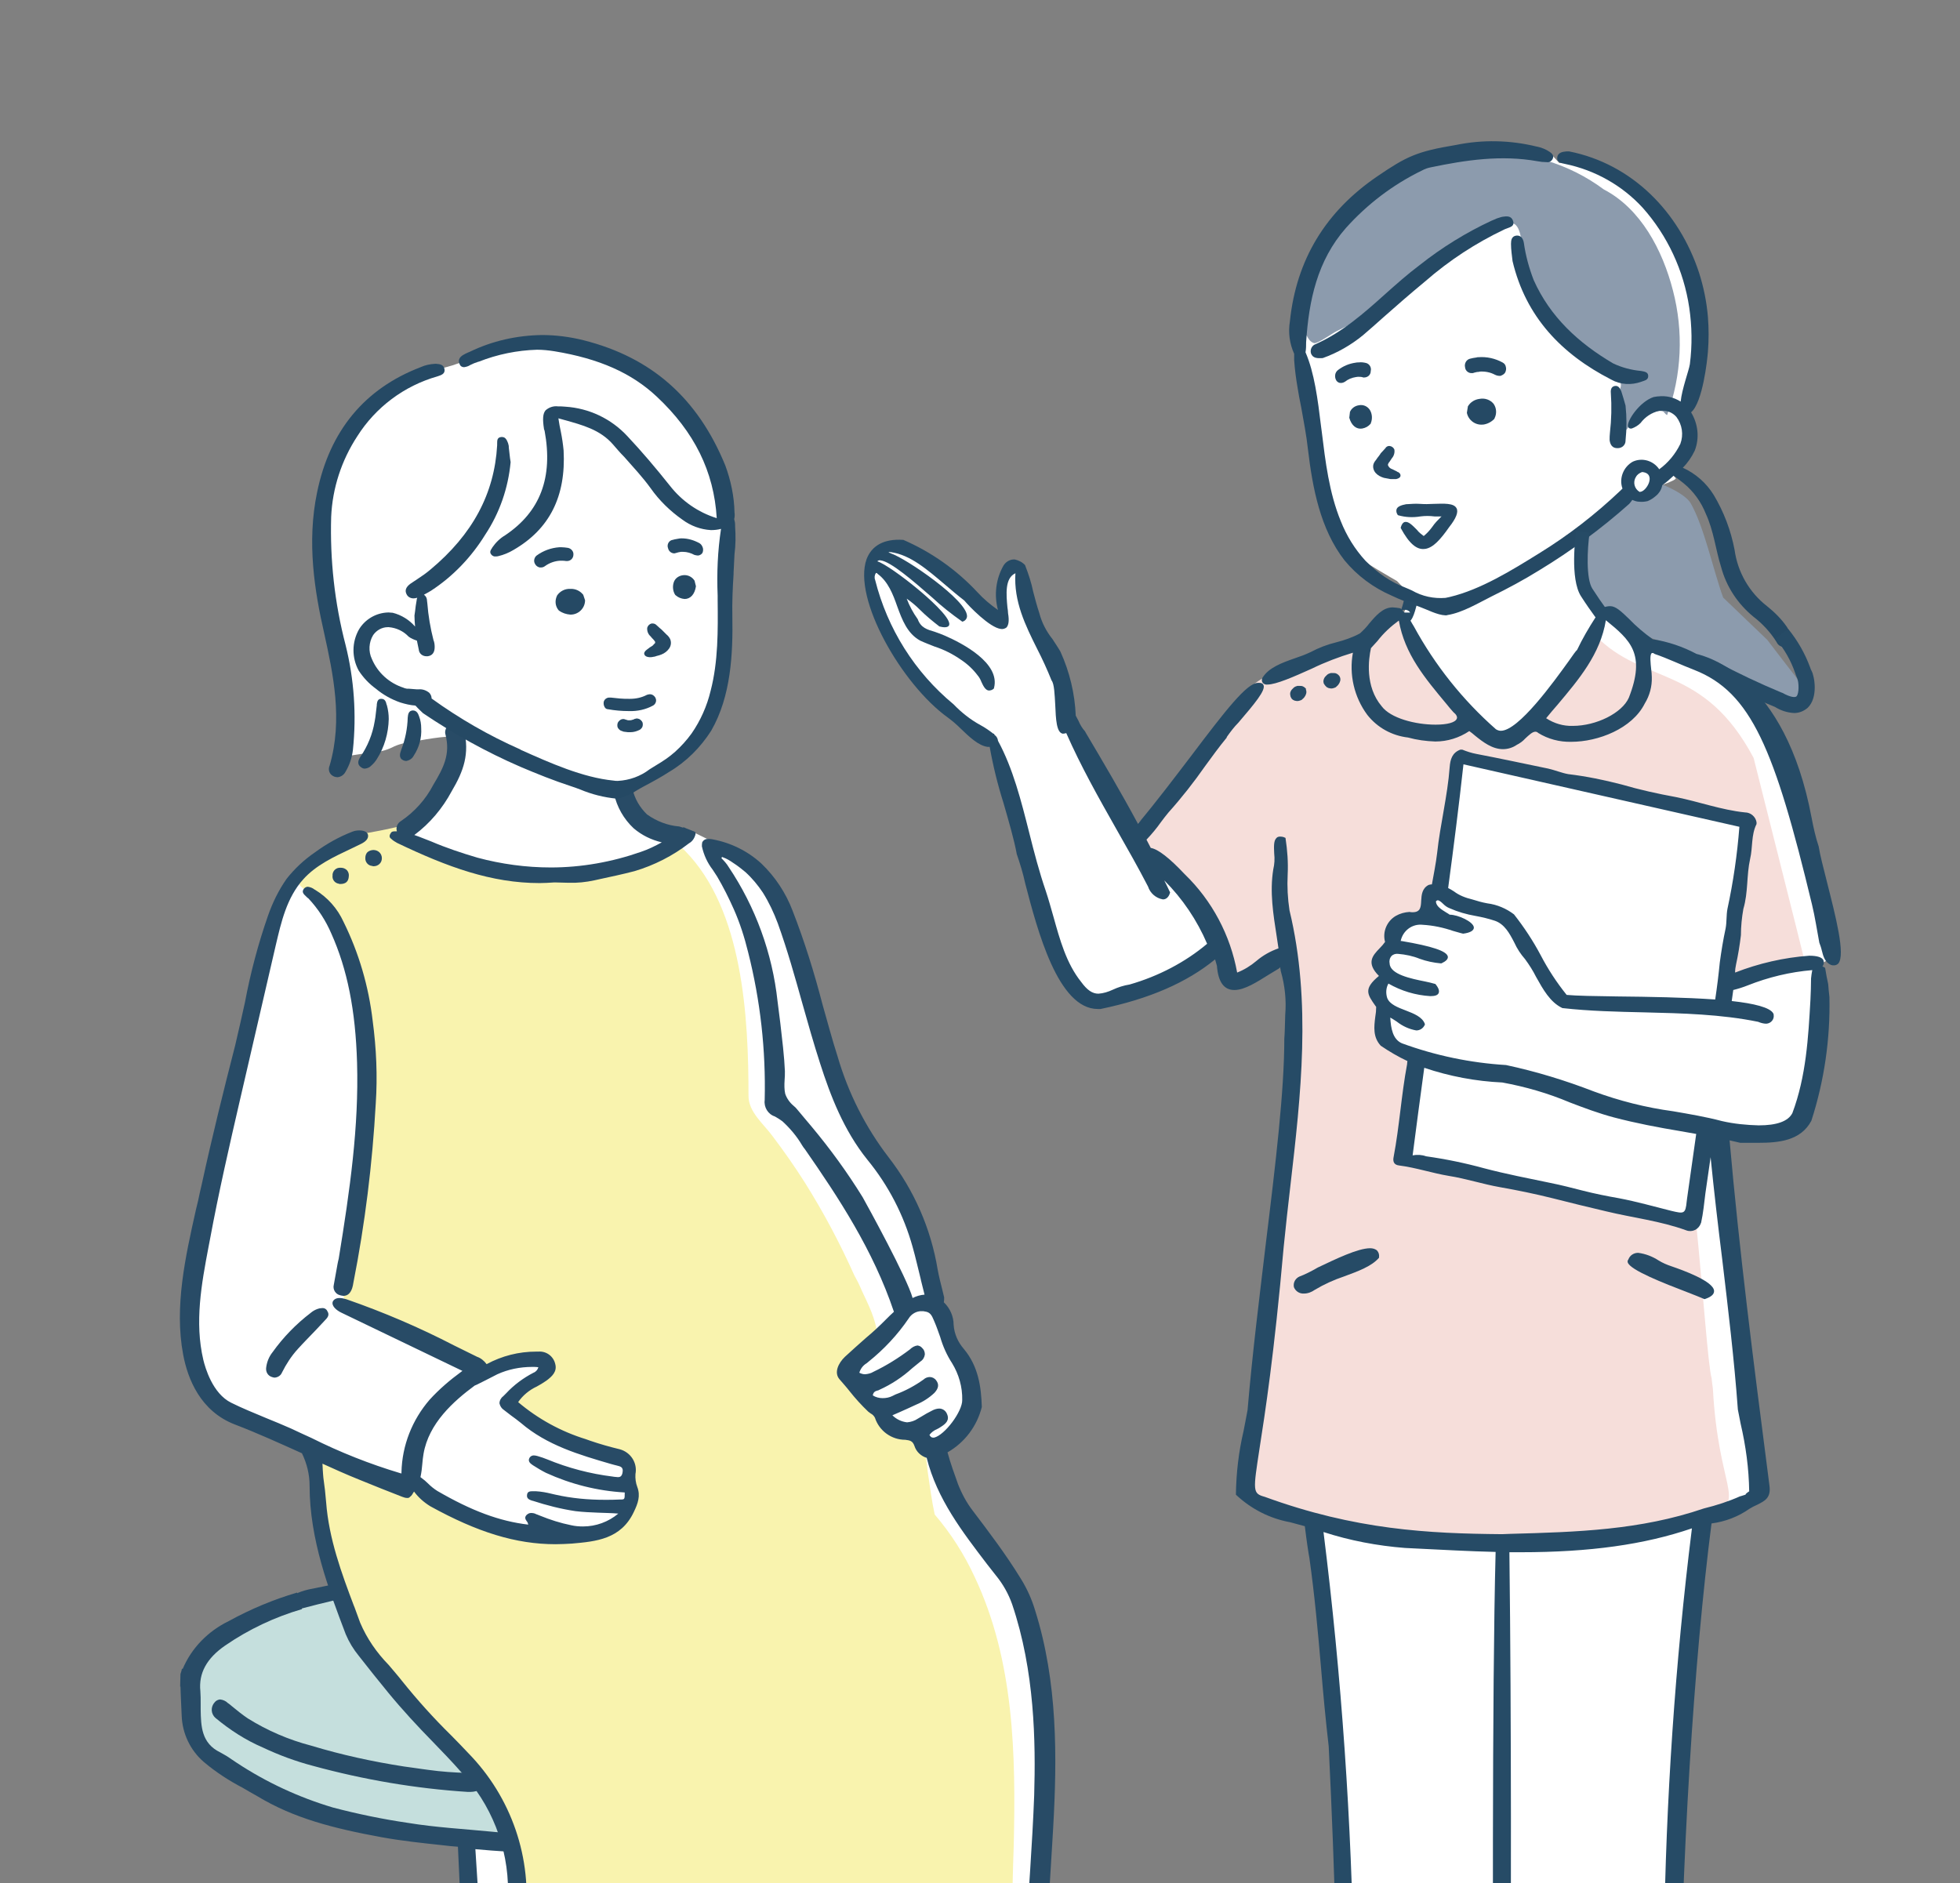 <?xml version="1.0" encoding="UTF-8"?> <svg xmlns="http://www.w3.org/2000/svg" xmlns:xlink="http://www.w3.org/1999/xlink" version="1.1" id="レイヤー_1" x="0px" y="0px" width="640px" height="615px" viewBox="0 0 640 615" style="enable-background:new 0 0 640 615;" xml:space="preserve"><rect x="0" y="0" width="640" height="615" fill="#808080" stroke="none"/> <style type="text/css"> .st0{fill:none;} .st1{fill:#FFFFFF;} .st2{fill:#C5DFDD;} .st3{fill:#F9F3AE;} .st4{fill:#284B66;} .st5{fill:#254964;} .st6{fill:#8C9BAD;} .st7{fill:#F6DEDA;} .st8{fill:#264B66;} </style> <rect y="0.1" class="st0" width="640" height="614.9"></rect> <g id="グループ_1872"> <g id="グループ_1871" transform="translate(27.393 21.645)"> <g id="妊婦さん" transform="translate(0 29.663)"> <path id="白-9" class="st1" d="M113.4,69.6c0,0-27.4,11-32.6,31.6s-3.5,30.6-1.7,45.2s3.4,17.4,4.4,25.2 c0.9,6.4,1.2,12.9,1,19.4c-0.2,5.5,0.9,4.7,0.9,4.7s6.9-1.1,9.3-1.4c2.4-0.1,4.6-0.8,6.7-1.9c2.1-0.9,4.4-1.4,6.7-1.6 c0.3-0.1,11.3-2.2,12.5-1.3c1.4,1.7,1.9,4,1.3,6.2c-0.5,3,1,4-3.9,10.7c-4.9,6.7-10.2,14.5-13.3,15.4c-3.1,0.9-12.4-0.6-16.3,1.4 c-3.9,2-10.7,5.1-14.2,8.2c-3.5,3.2-9.6,9.9-11.6,15.9c-2,6-19.1,78-19.1,78s-8.7,45.2-8.7,45.6s-1.7,16.9,1.1,25.1 c2.9,8.2,5.1,11.5,8.5,13.4c3.4,1.9,29.5,11.9,29.9,12.3c1.4,3,2.2,6.3,2.4,9.7c0.4,4.9,4.3,30.2,5.2,33.4 c0.9,3.1-2.5,5.5-2.5,5.5c-8.2,1.2-16.1,3.7-23.5,7.4c-11.4,5.9-13.7,6.6-17.1,11.4c-3.4,4.8-6.1,6.9-5.6,14.6 c0.5,7.7-1.6,12.5,3.5,16.2c5.3,4.3,11,8,17.1,11.1c7.5,3.6,12.9,7.9,20,9.1s7.6,3.9,22.1,5.6c14.5,1.8,29.6,4.9,29.6,4.9 l1.6,44.2c0,0,2.9,19.5,1.5,23c-1.4,3.5-0.8,4.1-11.9,6.7s-63.6,22.7-63.6,22.7c-4.3,1.8-7.4,5.5-8.4,10 c-1.5,7.5-4.5,11.6-0.6,13.6s5.8,4,4.4,6.4c-1.4,2.4-5.2,1.4-6.7,5.7c-1.5,4.4-1.7,4.3-0.8,8.5c1,4.2,0.9,5.4,4.5,8.2 c3.6,2.8,9.9,4.1,13.2,1.7c3.4-2.4,6.1-4.7,5.7-7.9c-0.4-3.2-1.5-5.2-1.5-8.1c0-2.9-2-3.9-3.2-5.9s-3.8-3.5-1.1-4.6 c2.6-1.1,4.2,0.4,5.2-2.6c1-3-2.7-7.4,1.7-11.4s-0.9-2.4,8.4-4.6s46.4-13.1,46.4-13.1l2,2.1c0,0-7.5,21.4-8,27.6 c-0.5,6.2-1.4,7,1.6,10.1s3.9,4.9,2.5,7.5c-1.4,2.6-3.9,1.4-6.5,5.4c-2.6,4-4.4,4-3,9.2s-1,3.9,2.2,8.2c3.2,4.2,5.9,7.1,11.7,6 c5.7-1.1,9.5-2.4,11-5.5s1.4-5.8,0.5-10.9c-0.9-5.1,0.2-3.5-2.7-7c-3-3.5-3.5-3.1-4.2-6c-0.8-2.9-1-1.9,1.9-3.6s5.4-8.1,7.1-16.4 s5.6-18.7,11.1-24.1c5.5-5.4,4.6-6.3,11-5.1s11.6,4.5,13.2,8.7c1.3,3,3.1,5.7,5.2,8.1c0,0-0.2,19.9,1.1,23.7 c1.4,3.9,2.2,5.6,2.2,5.6s-1.1,8.9-2,12.9c-0.9,4-3.9,4.4-1.4,10.3c2.5,5.9,6.4,11.7,10.7,14s8.1,1,13.6,5 c5.5,4,6.2,5.9,11.9,9.7c5.6,3.9,4.6,5.6,14,6.6c9.4,1,14.1,2.3,18.9,0.9s9.9-0.5,11-5.5c1.1-5,4.7-4.4-1.2-9.9 c-5.9-5.5-27.4-29.1-27.4-29.1l-12.7-17.5l-0.4-29.9l1-28.3c0,0,18.8-2.8,19.7-3c0.9-0.2,3,1.3,3,1.3s1.2,26.9,1.6,29.7 c0.5,2.9,2.7,15.6,0.8,19.6c-2.1,3.7-3.1,7.9-2.9,12.1c0,6.1,0.9,9.9,3.4,13.2c2.6,3.4,5.1,3,9.6,5.4c4.5,2.4,5.9,5,11.1,8.8 c5.2,3.7,11.7,9.6,17.9,11.4c6.1,1.7,13.5,3.9,20.4,2.4c6.9-1.5,12.1-1.1,13.9-4.7c1.7-3.5,5-6.4,1.1-11.3 c-3.9-4.9-7.1-4.9-12.2-8.6c-6.1-4.8-11.9-9.9-17.5-15.4c-3.5-3.9-6.7-8-9.6-12.4l1.3-17.2c0,0,3.5-50.2,3.9-50.2 s27.4-14.5,27.4-14.5l2.5-3.4c0,0,2.9-68.6,2.7-74.7c-0.1-6.1,0-14.6-1.4-20.1c-1.4-5.5-4.7-25.1-12.2-34.5s-13.1-16.6-16.4-23.5 c-3.2-6.9-6.6-12-4.6-14c2.7-2.4,5.2-5,7.4-8c2.9-5.2,3.6-11.3,2-17c-2-6.1-6.7-8.7-8.5-16.9c-1.7-8.1-1.1-10.7-2.9-15.7 c-1.7-5-2.4-12.2-7-21.4s-19.6-26.6-22.6-36.2c-3-9.6-10.2-35-13.5-44.4c-3.3-9.4-6.2-21-10.2-26.6s-16.9-11.5-16.9-11.5 l-9.2-4.5l-6.4,1.3c-4,0.1-7.7-1.7-10.1-4.9c-4.5-5.5-8.6-8.9-5.7-10.7s10.9-4.8,15.2-7.8c4.8-3.8,9-8.2,12.5-13.3 c3.1-4.4,5-13.8,5.1-23.1s1.4-24.9,1.4-31.1c0-6.2-0.1-10.5-0.6-16.5s0.6-13.6-8.6-25s-8.6-12.4-20.5-19.7s-12.2-8.9-22.4-9.1 c-10.1-0.2-14.5-0.5-20,1.5c-5.5,2-10.6,3.1-13.2,4.6c-3.1,1.3-6.3,2.3-9.6,3H113.4z"></path> <g id="塗り-5" transform="translate(1.316 74.966)"> <path id="椅子-2" class="st2" d="M124.9,452c-3.3-4.3-6.7-8.4-10.3-12.4c-1.4-1.1-2.7-2.3-4.1-3.6 c-12.6-11.9-22.8-26.1-29.9-41.9c-3.1,0.6-6.2,1.3-9.3,1.9c-1.7,0.3-3.3,0.6-4.9,0.7c-24.1,7.4-35.6,18.6-33.7,38.6 c0.4,26.5,64.2,35.4,81.7,37.9c1,0.6,2.2,0.8,3.3,0.8c2.6,0,5.1-0.1,7.7-0.1c0.1,0,0.3,0,0.4-0.1c2.3,0.4,4.6,0.5,6.9,0.3 c1.7,0,3.1-1.4,3.1-3.2c0-0.2,0-0.5-0.1-0.7C133.6,463.4,129.3,457.7,124.9,452z"></path> <path id="ワンピース" class="st3" d="M289.6,388.8c-3.4-7.4-7.8-14.3-13.1-20.5c-1-4.6-1.6-9.4-2.3-14.1 c-0.6-4.5-0.4-9.3-4.8-11.6c-4.7-2.1-8.8-5.2-12.2-9.1c-1.7-2.1-3.2-4.3-4.6-6.5c-1.1-1.7-3.5-4.4-3.4-6.3 c0-2.2,4.8-4.8,6.3-6.3c1.4-1.1,2.2-2.9,2.2-4.7c-0.2-4.8-3-10.2-5-14.5c-0.7-1.7-1.5-3.3-2.4-4.9 c-4.7-10.5-10.1-20.7-16.2-30.4c-3.3-5.2-6.8-10.2-10.5-15.1c-3-4.1-7.9-7.9-7.9-13.2c0-25.4-1.7-60.8-20.8-80.1 c-0.8-0.9-1.8-1.6-2.9-2.1c-3.9,2.7-8.1,4.9-12.5,6.8c-0.9-0.3-2-0.4-2.9-0.3c-6.7,0.8-13.3,2-19.8,3.7 c-11.1-0.2-22.3-0.5-33.2-3.2c-4.9-1.1-9.6-2.9-14-5.2c-2-1.1-3.9-2.1-5.8-3c-0.2-1.3-0.3-2.7-0.2-4c0-0.4-0.4-0.8-0.8-0.8 c-0.1,0-0.1,0-0.2,0c-4.7,1.1-9.5,2.1-14.3,2.8c-0.3,0-0.6,0.3-0.6,0.7c0,0,0,0.1,0,0.1c-2.5,1.5-5.1,2.8-7.6,4.3 c-2.7,1.5-5.4,3.1-7.9,4.9c-0.2,0.2-0.4,0.3-0.6,0.5c-1.1,0.2-2.1,0.9-2.7,1.9c-0.1,0.1-0.2,0.3-0.2,0.5l0,0c0,0,0,0,0,0.1 c-0.6,1.8,0.1,3.7,1.7,4.7c3.3,2.8,6.5,5.9,9.4,9.1c1.9,2.8,3.4,5.8,4.4,8.9c2.4,6.6,4.2,13.3,5.5,20.2 c2.6,13.8,3,27.8,1.1,41.7c-2,15.1-5.6,29.8-7.4,44.9c-0.4,3.7-0.9,7.3,1,10.7c2.1,3.9,6.8,5.5,10.4,7.4 c6.4,3.4,12.8,6.9,19.2,10.2c2.4,1.3,4.9,2.3,7.6,2.9c0.1,0.1,0.2,0.2,0.3,0.3c1.9,1.3,4.2,1.9,6.4,1.8c5-3.4,11-5.3,17.1-5.3 c2.6,0.1,5.2,4.8,3.1,6.7c-0.3,0.1-0.7,0.2-1,0.3c-3.3,1.6-9.2,3.8-8.1,8.5c0.8,3.6,5.9,6.1,8.7,8.3c0.7,0.4,1.4,0.8,2.1,1.2 c2.8,1.8,5.7,3.3,8.9,4.3c4,1.2,8.5,1,12.2,3c4.2,2.4,6.6,6.9,6.4,11.6c0,2.6-0.6,5.2-2,7.5c0,0.1,0,0.3,0,0.4 c-0.3,0.5-0.6,1-1,1.4c-2.9,3-7.9,3.9-11.8,4.7c-10.2,1.8-20.8,0.9-30.6-2.7c-18.6-6.6-35.2-20.6-55.3-22.4 c-1.4-0.2-2.7,0.5-3.3,1.7c0.1,1.4,0.2,2.8,0.3,4.2c0.1,0.1,0.2,0.3,0.3,0.4c-0.1,0.1-0.1,0.3-0.2,0.4c0.4,3.8,1,7.5,1.3,11.2 c0.4,5.6,1.2,11.1,2.5,16.5c1.4,5.8,2.8,11.6,4.6,17.2c3.1,5.9,6.8,11.3,11.1,16.3c3.2,3.9,6.6,7.8,10,11.5 c7.3,4.8,12.8,12.5,18.9,18.5c7.9,7.4,13.4,16.9,15.8,27.5c2.1,10.7,0.7,21.7-0.7,32.4c-0.2,1.2-0.3,2.4-0.5,3.7 c-0.4,5.3-1.3,10.7-1.9,16c-0.5,3.7-0.6,7.6-1,11.4c3.1,1.4,6.1,3,9.1,4.5c5.2,2.5,10.6,4.2,16.3,5.3c5.9,1.3,11.7,2.4,17.6,3.4 c3.6,0.1,7.2,0.1,10.8,0c0.4,0,0.8,0,1.2,0c0.5,0.2,1,0.4,1.6,0.4c14.5,0.6,29-0.9,43.1-4.4c10.4-1.9,20.6-4.6,30.6-8 c0.6,0,1.1,0,1.6-0.2c11-4,22.8-8.7,29.9-18.6c4-5.7,5.2-12.5,5.5-19.3c0.4-8.3,0.5-16.7,0.8-25 C303,446.8,302.5,416.2,289.6,388.8z"></path> </g> <g id="アウトライン-10"> <g id="グループ_1864" transform="translate(0 59.37)"> <path id="パス_3007" class="st4" d="M318.9,653.9c-1.5-3.9-4.3-7.1-8-9.1c-11.8-7.1-22.1-16.4-30.5-27.3l-0.3-0.3 c-0.6-0.6-1-1.3-1.1-2.2c0.1-0.2,0.1-0.5,0.1-0.8l0-0.3c0.1-0.6,0.1-1.2,0.1-1.8c0.9-20.5,2.6-41.2,5-61.5 c7.8-3.7,15.4-8,22.6-12.7l0.2-0.1c0.5-0.4,1.1-0.7,1.7-0.9c0.3-0.3,0.7-0.5,1.1-0.8c1.1-0.7,2-1.5,2.9-2.5 c1-1.6,1.6-3.4,1.7-5.3c0.1-10.2,0.8-20.5,1.4-30.5c0.2-3.6,0.5-7.7,0.7-11.6c1.3-23,1.5-47.5-5.9-71 c-1.1-3.7-2.7-7.2-4.7-10.4c-4.9-8-10.7-15.6-15.7-22.2c-2-2.6-3.6-5.6-4.8-8.7c-1.1-3.1-2.4-6.6-3.4-10.3 c5.6-3.2,9.6-8.5,11.2-14.8c-0.2-6.5-1.1-13.3-5.9-19c-1.9-2.2-3.1-4.9-3.3-7.8c0-2.8-1.2-5.5-3.2-7.4c0.1-0.5,0.1-1.1,0.1-1.6 c-0.2-0.8-0.4-1.6-0.6-2.5c-0.5-2-1.1-4.3-1.5-6.5c-2.2-13.4-7.7-26-16-36.7c-7.6-9.9-13.2-21-16.7-33 c-1.8-5.6-3.3-11.3-4.9-16.9c-2.7-10.4-5.9-20.7-9.8-30.7c-2.2-5.8-5.7-11.1-10.2-15.4c-4.5-4.1-10-6.8-16-7.9 c-0.4-0.1-0.8-0.1-1.2-0.1h-0.1c-0.8-0.1-1.6,0.3-2,1.1c-0.1,0.4-0.1,0.9-0.1,1.3c0.6,2.8,1.8,5.4,3.5,7.6 c0.5,0.8,1,1.5,1.5,2.3c2,3.4,3.8,7,5.4,10.6c2,4.5,3.5,9.2,4.7,14.1c4,15.8,5.8,32,5.4,48.3c-0.3,2.3,1.1,4.6,3.3,5.3 c0.9,0.5,1.7,1,2.5,1.6c2.5,2.3,4.7,4.9,6.4,7.8c0.3,0.5,0.6,0.9,1,1.4c10.9,15.7,22.2,32.8,29,53c-0.9,0.8-1.7,1.6-2.5,2.4 c-1.1,1.1-2.2,2.2-3.3,3.2c-1.1,1-2.2,2-3.3,2.9c-2.3,2-4.6,4.1-6.9,6.2c-2.2,2.1-3.6,5.2-1.8,7.3c1.1,1.3,2.3,2.6,3.3,3.9 c1.9,2.4,3.9,4.6,6.1,6.7c0.3,0.2,0.5,0.4,0.8,0.6c0.6,0.3,1.1,0.8,1.4,1.4c1.4,4.3,5.4,7.2,9.9,7.2c1.5,0.2,2.4,0.3,3,2 c0.6,1.9,2.1,3.3,4,3.9c3.4,13.5,11.7,24.2,19.7,34.7c1,1.2,1.9,2.5,2.9,3.7c2.3,2.8,4.1,6,5.3,9.4c7.4,21.9,7.7,44.9,7.2,62.4 c-0.3,8.1-0.8,16.3-1.3,24.2c-0.6,9-1.2,18.4-1.4,27.6c0,1.6-0.8,3.1-2.3,3.9c-15.9,10.7-33.3,18.8-51.7,24.2 c-18.3,5.6-37.4,8.5-56.6,8.8c-9.6,0-19.1-0.9-28.5-2.6l-3-0.6c-8-1.2-15.8-3.2-23.3-5.9c-1.7-0.4-2.7-2-2.3-3.7 c0-0.1,0.1-0.2,0.1-0.3c1.7-8.7,2.5-17.7,3.3-26.5v-0.1c0.3-2.8,0.5-5.6,0.8-8.4c2.4-20-4.5-40-18.6-54.4 c-1.8-1.9-3.7-3.9-5.5-5.7l-0.2-0.2c-5.6-5.5-10.9-11.4-15.8-17.5c-1.4-1.8-3-3.6-4.5-5.4c-3.9-4-7.1-8.6-9.3-13.8 c-0.6-1.7-1.3-3.5-1.9-5.2l-0.1-0.2c-4.1-10.8-8.2-22-9.1-33.9c-0.2-2.6-0.5-5.2-0.9-8c-0.1-0.6-0.1-1.6-0.2-2.6 c0-0.7-0.1-1.5-0.1-2c3.3,1.5,7.7,3.5,12.2,5.3c4.6,1.9,9.2,3.7,13.8,5.5c0.5,0.2,1.1,0.4,1.7,0.4c0.2,0,0.5,0,0.7-0.2 c0.4-0.3,0.8-0.7,1-1.1c0.2-0.3,0.3-0.5,0.5-0.8c1.4,1.9,3.2,3.5,5.3,4.8c15.4,8.5,28,12.4,40.9,12.4c1.7,0,3.5-0.1,5.3-0.2 c7.9-0.7,16.1-1.4,20.3-10.4c1.3-2.7,2.2-5.2,1.1-8.1c-0.5-1.3-0.7-2.8-0.6-4.2c0.7-3.6-1.5-7.1-5.1-8.1 c-3.3-0.8-6.5-1.7-9.7-2.8l-1.4-0.5c-8.1-2.5-15.6-6.6-22.1-12.1c1.5-2.2,3.7-4,6.1-5.1c1.1-0.6,2.1-1.2,3.1-1.9 c1.9-1.4,3.6-3,2.9-5.5c-0.6-2.5-2.9-4.2-5.5-4c-0.2,0-0.5,0-0.7,0c-5.7,0-11.2,1.4-16.2,4.1c-0.8-1.1-1.9-2-3.1-2.4l-7.5-3.7 c-11.4-5.9-23.1-10.9-35.2-15.1c-0.7-0.2-1.5-0.4-2.2-0.4c-1.1,0-1.8,0.4-2.2,1.1c-0.6,1.4,1.1,2.9,2.8,3.7l39.5,19l-0.4,0.3 c-3.7,2.7-7.2,5.7-10.3,9.1c-5.7,6.6-9,14.9-9.2,23.7v0.4l-0.4-0.1c-10-3-19.6-6.8-29-11.5c-2.3-1-4.5-2.1-6.7-3.1 c-2.7-1.2-5.4-2.3-8.1-3.4c-3.8-1.6-7.8-3.2-11.4-5c-6.1-3-8.5-11.5-9.1-14c-2.9-12.3-0.6-24.8,1.7-36.9l0.5-2.6 c2.8-15.1,6.3-30.4,9.7-45.1l11.8-51c1.7-7.2,3.5-15.3,8.9-21.3c4.2-4.7,10.1-7.4,15.8-10.1c1-0.5,1.9-0.9,2.9-1.4 c1.7-0.8,2.5-1.7,2.5-2.7c0-1.6-2-1.8-2.8-1.8c-0.8,0-1.5,0.1-2.3,0.4c-4.4,1.7-8.5,4-12.3,6.8c-3.5,2.4-6.6,5.3-9.2,8.6 c-2.6,3.7-4.6,7.8-6.1,12.1c-3.2,9.2-5.7,18.6-7.5,28.2c-1,4.6-2.1,9.4-3.2,14.1c-3.7,14.4-7.5,29.7-10.9,45.3l-0.6,2.6 c-0.4,1.9-0.8,3.8-1.3,5.7c-3.5,15.6-7.1,31.8-4.2,47.3c1.5,8.1,5.7,18.6,16.9,22.9c7.6,2.9,15.2,6.4,21.9,9.4 c1.6,3.3,2.5,6.9,2.5,10.6c0,17.6,6.3,34,11.8,48.5c1.1,2.6,2.5,4.9,4.3,7.1c3.2,4.1,6.4,8.1,9.6,12c4.6,5.6,9.6,11,14.6,16.1 c3,3.1,6.1,6.3,9,9.6c10,10.6,15.6,24.7,15.5,39.3c-0.1,7.4-0.9,14.8-1.7,22c-0.3,2.3-0.5,4.7-0.8,7c-0.3,3-0.7,6-1.1,8.9 c-0.4,2.7-0.8,5.5-1.1,8.2c-0.3,1.3,0.1,2.6,0.8,3.7c0.8,0.8,2,1.2,3.1,1.1c0.5,0,1.1,0.2,1.6,0.4c8.5,5.1,18.3,6.9,27.7,8.6 c1.1,0.2,2.3,0.4,3.4,0.6c0.2,0,0.5,0.1,0.7,0.1l0.4,0.1c1.7,11.5,2.3,23.3,2.9,34.6c0.3,5.2,0.6,10.5,0.9,15.7 c0,0.4,0,0.8,0.1,1.1c-0.2,2.2,0.5,4.3,2,6c0.6,0.6,0.7,1.5,0.4,2.3c-0.6,2-1,4-1.3,6.1c-0.2,1.7-0.5,3.4-1,5.1 c-1.9,6.8-0.6,13.2,4.1,20.8c2.2,3.9,5.9,6.8,10.3,7.8c5.6,1.3,10.7,4.1,14.8,8.2c6.9,7,15.8,11.6,25.5,13.3c3,0.7,6.1,1,9.2,1 c6.3,0.1,12.4-1.7,17.7-5c5.2-3.2,6.3-6.5,4.2-12.1c-1.2-3-3.2-5.5-5.9-7.4c-6.6-4.9-12.6-10.6-17.9-17 c-4.7-6-10.2-13-15.9-19.7c-2.3-2.4-3.5-5.6-3.2-8.9c0.1-5.5,0.2-11,0.3-16.4c0.2-11.4,0.4-23.3,0.9-34.9 c3-0.3,6.2-0.7,9.4-1.3c2.3-0.4,4.6-0.8,7.4-1.4c1.9,14.6,2.9,29.3,3,44l-0.1-0.1l0,0.1c-0.1,0.8-0.3,1.6-0.5,2.4 c-1.4,4.5-2.4,9.2-2.8,13.9c-0.7,8.4,5,18.3,11.9,20.9c4.1,1.6,7.9,3.9,11.3,6.7c8,6.2,17.8,12.9,30.1,14.9 c2.8,0.5,5.7,0.8,8.6,0.8c5.7,0.1,11.3-1.2,16.4-3.8C318.5,664.1,320.7,658.7,318.9,653.9z M248.4,668.3 c2.7,1.7,4.9,4.1,6.5,6.8c1.1,1.6,0.7,3.8-0.9,5c-0.3,0.2-0.5,0.3-0.8,0.4c-4.2,2.5-9.1,3.9-14,3.9c-1.3,0-2.6-0.1-3.9-0.3 c-12-1.7-20.2-5.4-26.6-12c-4.8-4.8-10.9-8.2-17.6-9.8c-3-0.7-5.6-2.6-7-5.3l-0.4-0.7c-2.4-4.4-5-8.9-3-14.9 c2.9,5.8,7.7,9.4,12.4,12.8c1.2,0.9,2.5,1.8,3.7,2.8c9.4,7.5,20.5,11,29.2,13.3c2.2,0.6,4.4,0.9,6.6,0.9l0,0 c4.8,0.1,9.4-1.9,12.7-5.3C246.4,666.8,247.4,667.6,248.4,668.3L248.4,668.3z M183,570.1l0.4,0c1.9,0.2,3.7,0.5,5.6,0.7l18.6,0 c0.7-0.5,1.6-0.7,2.5-0.7c0.3,0,0.6,0,0.9-0.1c0.6-0.1,1.1-0.1,1.7-0.2l0.7-0.1c-0.1,1-0.2,1.9-0.2,2.7 c-0.3,5.8-0.5,11.7-0.7,17.4c-0.1,2.3-0.2,4.6-0.3,7h-0.4v6.7c0,5.3,0,10.6,0,15.9c0.5,4.2-2.5,8-6.7,8.5 c-2.1,0.5-4.3,0.7-6.4,0.7c-5.4,0-10.6-1.5-15.2-4.3c-0.9-0.5-2-1.2-1.9-2.6c0.3-6,0-11.9-0.9-17.8c-0.5-4.1-1-8.3-1-12.5 c-0.2-7.5-1.1-14.9-2.9-22.2C178.7,569.5,180.9,569.8,183,570.1z M233.3,665.8c-0.5,0-0.9,0-1.4,0c-4.1-0.1-8.1-0.9-11.9-2.2 c-10.5-3.4-20.5-9.4-31.4-19.1c-2.2-2.2-3.9-4.7-5.1-7.5c-0.5-1-1.1-2.1-1.7-3.1c-0.6-1-0.3-2.1,0.2-3.6c5.3,2.5,11,4,16.8,4.2 c5.9,0,11.5-2,16.1-5.8c2,2.7,4.1,5.5,6,8.2c6.1,8.9,12.9,17.4,20.3,25.2C239.2,664.5,236.3,665.8,233.3,665.8L233.3,665.8z M312.9,659.4c-0.7,1.5-2,2.6-3.5,3.1c-4,1.3-8.2,1.9-12.5,2c-6.8-0.1-13.4-1.7-19.5-4.8c-5.9-2.8-11.4-6.4-16.4-10.7 c-3.1-2.9-6.8-5.1-10.8-6.6c-5.2-1.9-9.4-9.3-8.7-15.4c6.7,6.4,14.2,11.9,22.3,16.5c7.1,4.3,15.3,6.7,23.6,6.8 c2.6,0,5.2-0.3,7.8-0.7c0.5-0.1,1-0.2,1.5-0.4c0.4-0.1,0.9-0.3,1.3-0.4c0.7-0.2,1.4-0.5,2.1-1c0.7-0.5,1.6-0.9,2.5-1 c0.4,0,0.8,0.1,1.2,0.3c0.3,0.2,0.7,0.4,1,0.6c3.1,1.7,6.3,3.5,8,7C313.5,656.3,313.6,657.9,312.9,659.4L312.9,659.4z M288.7,645c-2.4,0-4.7-0.2-7-0.6l-0.7-0.1c-2.5-0.3-5-1-7.3-2c-11.5-4.9-21.9-12-30.6-21c-1.3-1.4-1.5-1.6-1.2-3.3 c0.1,0,0.2,0,0.2,0c0.3,0,0.6,0,0.9-0.2c5,3,10.8,4.7,16.7,4.8c5.4-0.1,10.7-1.6,15.3-4.4c6.3,9.5,14.1,17.8,23.3,24.5 C295.4,644.3,292,645.1,288.7,645z M273.2,612.7c-0.2,0-0.5,0.1-0.7,0.1l0,0l0,0l0,0c-0.3,0.3-0.6,0.5-1,0.7 c-3.3,2.2-7.3,3.4-11.3,3.4c-4.2-0.1-8.4-1-12.3-2.7c-0.9-0.3-1.8-0.9-2.4-1.7l-0.2,0c-0.1-15.8-1.1-31.6-3.2-47.3 c12.3-2.8,24.4-6.7,36-11.7C275.6,573.1,274,593.1,273.2,612.7L273.2,612.7z M278.6,356c0.4-0.2,0.8-0.4,1.2-0.7 c1.6-1,3-2.2,2-4.3c-0.4-1-1.4-1.7-2.5-1.7c-0.8,0-1.7,0.3-2.4,0.7c-1.2,0.6-2.3,1.2-3.4,1.9c-0.4,0.2-0.8,0.5-1.2,0.7 c-1,0.7-2.3,1.1-3.5,1.2c-1.8-0.2-3.5-1-4.8-2.3l2.3-1c1.9-0.8,3.7-1.7,5.5-2.5c2.2-0.9,4.2-2.2,5.9-3.8 c1.4-1.5,1.6-2.8,0.6-4.1c-0.5-0.7-1.3-1.1-2.1-1.1c-0.7,0-1.5,0.3-2,0.8c-2.8,2-5.9,3.7-9.2,4.9l-1,0.5 c-1,0.5-2.1,0.7-3.2,0.7c-1.1,0-2.3-0.3-3.2-0.9c0.2-1.2,0.9-1.4,1.6-1.6c0.2,0,0.3-0.1,0.5-0.2c4-1.8,7.6-4.2,10.8-7.1 c0.9-0.7,1.8-1.5,2.7-2.2c0.8-0.5,1.3-1.4,1.4-2.3c0-0.8-0.3-1.6-0.9-2.1c-0.4-0.5-0.9-0.7-1.5-0.8c-0.9,0.1-1.8,0.6-2.5,1.3 c-3.7,2.8-7.7,5.3-11.9,7.3c-0.8,0.5-1.7,0.7-2.7,0.8c-0.7,0-1.3-0.2-1.9-0.5c0.4-1.3,1.2-2.4,2.4-3.1c0.2-0.2,0.4-0.3,0.6-0.5 c5-4,9.5-8.8,13.1-14.1c0.9-1.5,2.6-2.5,4.4-2.4c0.3,0,0.6,0,0.9,0.1c1.8,0.2,2.3,1.4,2.9,2.8c0.1,0.2,0.2,0.5,0.3,0.7 c0.7,1.6,1.2,3.2,1.8,4.8c0.9,3.1,2.2,6,3.9,8.6c2.2,3.6,3.4,7.8,3.3,12c0.1,3.7-5.7,11.5-9.2,12.3c-0.1,0-0.2,0-0.3,0 c-0.5,0-0.9-0.3-1.2-0.9C276.7,357.1,277.6,356.4,278.6,356L278.6,356z M228.8,242.1c0.1-1,0.1-2,0.1-3 c-0.1-2.3-0.3-4.8-0.6-7.7c-0.3-2.7-0.6-5.4-0.9-8c-0.3-2.2-0.6-4.7-0.9-7.1c-1.7-15.7-7.2-30.8-16-43.9 c-0.6-1-1.4-1.9-2.2-2.7l-0.1-0.1l0-0.1c0-0.1,0.1-0.2,0.1-0.2c0,0,0.1-0.1,0.1-0.1c0,0,0.1,0,0.1,0c0.1,0,0.1,0.1,0.2,0.1 c1.2,0.4,2.3,1.1,3.3,1.8c0.2,0.1,0.4,0.3,0.6,0.4c1.2,0.8,2.3,1.7,3.4,2.6c2.2,2,4.1,4.3,5.7,6.7c2,3.2,3.6,6.6,4.9,10.1 c3.1,8.6,5.6,17.5,8,26.1c1.8,6.4,3.7,13.1,5.8,19.6c3.4,10.6,7.7,21.8,15.4,31.4c6.9,8.4,11.9,18.1,14.8,28.5 c1,3.5,1.8,7.2,2.7,10.7l0,0.1c0.4,1.6,0.8,3.2,1.2,4.8c-1.4,0.1-2.7,0.5-3.9,1.1c-1.8-6.6-14.9-30.4-16.3-32.9 c-5-8.1-10.6-15.8-16.7-23.1c-1.4-1.7-2.9-3.4-4.7-5.6c-0.3-0.4-0.7-0.8-1.2-1.2c-1.2-1-2.2-2.4-2.7-3.9 C228.7,245.2,228.7,243.6,228.8,242.1z M146.4,335.7c0.7,0,1.4,0,2,0.1c-0.2,0.8-0.8,1.5-1.6,1.8c-3.3,1.7-6.4,4-8.9,6.7l-1,1 c-0.7,0.5-1.2,1.4-1.2,2.3c0.2,0.9,0.7,1.7,1.5,2.2c0.7,0.6,1.5,1.1,2.2,1.7c1.1,0.8,2.2,1.6,3.3,2.5 c8.5,7.3,19.1,10.4,29.4,13.4l1.1,0.3c0.3,0.1,0.5,0.1,0.8,0.2c1.2,0.3,2.2,0.5,1.9,2.2c-0.2,1.4-0.9,1.6-1.5,1.6 c-0.4,0-0.7-0.1-1.1-0.1c-0.3,0-0.5-0.1-0.7-0.1c-7.3-0.9-14.5-2.8-21.3-5.6c-1-0.4-2.1-0.8-3.2-1.1c-0.4-0.1-0.8-0.2-1.2-0.2 c-0.6,0-1.1,0.3-1.4,0.8c-0.6,1.1,0.2,1.8,1.1,2.4c1.4,0.9,2.9,1.8,4.3,2.5c8.1,3.7,16.8,5.9,25.7,6.4c0,2.3,0,2.3-1.5,2.3 c-1.7,0.1-3.4,0.1-5,0.1c-5.5,0-10.9-0.5-16.2-1.7c-0.4-0.1-0.9-0.2-1.3-0.3c-1.6-0.4-3.3-0.7-5-0.8c-0.2,0-0.4,0-0.6,0h-0.4 c-0.8,0-1.8,0-1.9,1.2c-0.2,1.3,0.9,1.6,1.7,1.9l0.1,0c4.6,1.5,9.3,2.7,14,3.4c2.5,0.3,4.9,0.4,7.4,0.5 c2.1,0.1,4.3,0.1,6.6,0.3c-3.2,2.7-7.3,4.2-11.5,4.2c-1.3,0-2.6-0.1-3.9-0.4c-3.5-0.7-6.9-1.8-10.1-3.1l-1-0.4l-0.3-0.1 c-0.5-0.3-1.1-0.4-1.7-0.4c-0.6,0-1.1,0.3-1.5,0.7c-0.7,0.8-0.3,1.4,0.1,2c0.3,0.3,0.4,0.7,0.5,1.1c-9.4-1.1-18.5-4.5-29.7-11 c-1.1-0.7-2.1-1.5-3.1-2.5c-0.6-0.6-1.3-1.2-2-1.7c-0.1-0.1-0.3-0.2-0.4-0.3c0.3-1.4,0.5-2.9,0.6-4.3c0.1-1.1,0.2-2.2,0.4-3.3 c1.7-10,9.8-17.2,16.7-22.3c0.2-0.1,0.5-0.2,0.7-0.3c1-0.5,2-1,3-1.5c1.2-0.6,2.5-1.3,3.7-1.9 C138.5,336.5,142.4,335.7,146.4,335.7z"></path> <path id="パス_3008" class="st4" d="M82.5,303.9c-0.3,1.6-0.6,3.3-0.9,5c-0.4,1.5,0.6,3.1,2.1,3.4c0.1,0,0.2,0.1,0.4,0.1 c0.2,0,0.4,0.1,0.6,0.1c1.4,0,2.3-0.8,2.9-2.5c0.2-0.6,0.3-1.2,0.4-1.8c3.8-19.3,6.2-38.8,7.3-58.5c0.6-9,0.2-18-1-27 c-1.3-11.2-4.5-22.2-9.5-32.3c-2-4.4-5.2-8-9.3-10.5l-0.2-0.1c-0.6-0.5-1.4-0.8-2.2-0.9c-0.5,0-1,0.3-1.3,0.7 c-0.7,1-0.2,1.6,0.9,2.6c0.2,0.2,0.4,0.4,0.6,0.5c3.2,3.4,5.7,7.3,7.5,11.5c5.2,11.6,7.9,25,8.4,42.2c0.6,20.9-2.3,41.3-6,64 C82.9,301.5,82.7,302.8,82.5,303.9z"></path> <path id="パス_3009" class="st4" d="M100.3,163.2c0.6,0.6,1.3,1,2,1.4c16.5,7.9,30.8,13.1,46.5,13.1c1.5,0,3-0.1,4.6-0.2 l0.9,0c1.3,0,2.6,0.1,3.9,0.1c2.9,0.1,5.7-0.2,8.5-0.8l1.8-0.4c3.7-0.8,7.5-1.6,11.3-2.6c6.4-1.9,12.5-5,17.8-9.1 c1.1-0.6,1.8-1.7,2.1-2.9c0.1-0.5,0-0.8-0.5-1l-0.3-0.1c-0.8-0.3-1.5-0.6-2.3-0.9c-0.1,0-0.1-0.1-0.2-0.1 c-0.2-0.1-0.4-0.2-0.6-0.2c-0.1,0-0.2,0-0.2,0.1c-0.3-0.1-0.6-0.2-0.9-0.3l-0.4-0.1c-3.7-0.3-7.3-1.7-10.4-3.9 c-2.4-2.3-4.1-5.2-4.8-8.5c-0.3-1.3-1.5-2.3-2.8-2.2c-1.1,0-2.1,0.5-2.7,1.3c-0.6,0.7-0.8,1.7-0.5,2.6 c0.9,4.3,3.2,8.3,6.4,11.3c2.7,2.3,5.8,3.8,9.2,4.6c-2.2,1.2-4.4,2.3-6.8,3.1c-9.4,3.3-19.4,5.1-29.4,5.1 c-8.1,0-16.2-1.1-24-3.2c-5.1-1.5-10.2-3.2-15.1-5.3c-1.9-0.7-3.7-1.5-5.5-2.1c5.1-3.8,9.2-8.7,12.2-14.3 c3.9-6.6,5.9-12.2,4-20.1c-0.3-1.3-1.5-2.3-2.8-2.2c-1.1,0-2.1,0.5-2.7,1.3c-0.6,0.7-0.8,1.7-0.5,2.6c1.6,6.4-0.7,10.8-4,16.3 c-2.5,4.8-6.1,8.8-10.5,11.8c-1.2,0.7-1.8,2-1.4,3.4h0c-0.2,0-0.5,0-0.7,0c-0.8,0-1.1,0.2-1.3,0.6 C99.6,162.2,99.8,162.9,100.3,163.2z"></path> <path id="パス_3010" class="st4" d="M77.7,316.5c-0.5,0-1,0.1-1.5,0.3c-0.8,0.3-1.5,0.7-2.2,1.3c-4.7,3.6-8.9,7.9-12.4,12.8 c-1.2,1.5-1.9,3.3-2.1,5.2c-0.1,1.3,0.6,2.5,1.9,2.9c0.3,0.1,0.6,0.2,0.9,0.2c1.1-0.1,2-0.7,2.4-1.7c1.4-2.8,3.1-5.4,5.2-7.7 c1.9-2.1,3.9-4.1,5.8-6.1c1-1.1,2-2.1,3-3.2c0.9-0.9,1.6-1.8,0.8-3C79.2,316.8,78.5,316.4,77.7,316.5z"></path> <path id="パス_3011" class="st4" d="M94.6,172.2L94.6,172.2c1.5,0,2.7-1.1,2.7-2.6c0-1.5-1.1-2.6-2.6-2.7c0,0-0.1,0-0.1,0 c-0.7,0-1.4,0.2-2,0.7c-0.5,0.5-0.7,1.2-0.7,1.9c-0.1,1.3,0.9,2.5,2.2,2.6C94.3,172.2,94.5,172.2,94.6,172.2z"></path> <path id="パス_3012" class="st4" d="M83.7,178c1.8,0,2.7-0.8,2.8-2.5c0.1-0.7-0.1-1.4-0.6-2c-0.5-0.5-1.2-0.8-1.9-0.8h-0.2 c-1.3-0.1-2.4,0.8-2.6,2.1c0,0.1,0,0.2,0,0.4c-0.2,1.3,0.7,2.5,2,2.7C83.4,178,83.5,178,83.7,178L83.7,178z"></path> </g> <g id="グループ_1865" transform="translate(20.343)"> <path id="パス_3013" class="st5" d="M165.4,159.5c-0.2,0.1-0.4,0.3-0.6,0.4c-0.2,0.1-0.4,0.2-0.6,0.4 c-0.3,0.2-0.5,0.4-0.8,0.6l-0.1,0.1c-0.3,0.2-0.6,0.6-0.7,1c0,0.4,0.2,1.2,1.7,1.3c0.1,0,0.2,0,0.3,0c0.3,0,0.6,0,0.9-0.1 c0.2,0,0.4-0.1,0.6-0.1l0.6-0.2c0.5-0.1,1.1-0.3,1.6-0.5c1-0.4,1.9-1.1,2.5-2c0.6-0.9,0.7-2,0.3-3c-0.3-0.6-0.7-1.1-1.2-1.5 c-0.2-0.2-0.4-0.4-0.6-0.6c-0.3-0.3-0.5-0.5-0.7-0.7c-0.3-0.3-0.6-0.6-0.9-0.8l-1.1-1c-0.3-0.3-0.7-0.5-1.2-0.5 c-0.1,0-0.2,0-0.3,0l-0.1,0c-0.7,0.2-1.2,0.7-1.4,1.4c-0.1,1.1,0.3,2.1,1.1,2.8c0.3,0.4,0.6,0.7,0.9,1c0.2,0.2,0.4,0.5,0.6,0.8 c0,0.2,0,0.3-0.1,0.5C165.9,158.9,165.7,159.2,165.4,159.5z"></path> <path id="パス_3014" class="st5" d="M175.8,136.5c-1.4,0-2.8,0.7-3.4,2c-0.6,1.4-0.5,3.1,0.3,4.4l0.1,0.1l0.1,0.1 c0.8,0.7,1.8,1.1,2.9,1.2h0c1.9,0,3.3-1.5,3.7-4.1l0-0.1l-0.4-1.6l0-0.1C178.4,137.2,177.1,136.5,175.8,136.5z"></path> <path id="パス_3015" class="st5" d="M138.5,141c-1.7-0.1-3.3,0.7-4.3,2.1c-0.8,1.6-0.7,3.4,0.4,4.8l0.1,0.1l0.1,0.1 c1.1,0.8,2.4,1.2,3.7,1.3h0.1c2.5,0,4.6-2,4.7-4.5l0-0.2l-0.6-1.8l-0.1-0.1C141.7,141.7,140.2,140.9,138.5,141L138.5,141z"></path> <path id="パス_3016" class="st5" d="M137.7,127.6c-0.7-0.1-1.4-0.2-2.1-0.2c-0.2,0-0.5,0-0.7,0c-2.7,0.2-5.2,1.1-7.4,2.7 c-0.4,0.3-0.7,0.8-0.8,1.4c-0.1,0.6,0.1,1.2,0.5,1.7c0.3,0.4,0.8,0.7,1.3,0.8c0.1,0,0.2,0,0.4,0l0,0h0.1c0.5,0,0.9-0.2,1.3-0.5 c1.4-1,3.1-1.6,4.8-1.7c0.2,0,0.3,0,0.5,0c0.5,0,1,0,1.5,0.1c0.1,0,0.3,0,0.4,0h0.1c1.1-0.1,1.9-1,1.9-2.1 C139.6,128.8,138.8,127.8,137.7,127.6z"></path> <path id="パス_3017" class="st5" d="M180.1,130.1c0.1,0,0.1,0,0.2,0c0.6-0.1,1.2-0.5,1.4-1c0.2-0.6,0.2-1.2,0-1.7 c-0.2-0.5-0.5-1-1-1.3c-1.8-1-3.8-1.6-5.8-1.6c-0.4,0-0.7,0-1.1,0.1c-0.8,0.1-1.6,0.3-2.3,0.5c-1,0.4-1.5,1.6-1.1,2.6 c0.2,0.9,0.9,1.6,1.9,1.7c0.1,0,0.1,0,0.2,0c0.1,0,0.3-0.1,0.4-0.1c0.6-0.2,1.1-0.3,1.7-0.4c0.2,0,0.5,0,0.7,0 c1.3,0,2.6,0.4,3.7,1C179.4,130,179.8,130.1,180.1,130.1z"></path> <path id="パス_3018" class="st5" d="M157.6,176.9c-0.9,0-1.8,0-2.9-0.1c-1.1-0.1-2-0.2-2.9-0.3c-0.1,0-0.3,0-0.4,0 c-0.9-0.1-1.8,0.5-2,1.4c-0.1,0.6,0,1.2,0.3,1.7c0.2,0.4,0.6,0.7,1.1,0.7c2.2,0.4,4.5,0.6,6.8,0.6c2.8,0.1,5.5-0.5,7.9-1.8 c0.4-0.2,0.8-0.7,0.9-1.1c0.2-0.5,0.1-1.1-0.2-1.6c-0.4-0.6-1-1-1.7-1c-0.3,0-0.7,0.1-1,0.2c-1.7,0.9-3.6,1.3-5.5,1.3 L157.6,176.9z"></path> <path id="パス_3019" class="st5" d="M159,183.7l-0.1,0c-0.3,0.1-0.5,0.2-0.8,0.2c-0.1,0-0.3,0-0.4,0s-0.3,0-0.4,0 c-0.4-0.1-0.7-0.2-1-0.3c-0.2-0.1-0.3-0.1-0.5-0.1c-0.4,0-0.7,0.1-1,0.3c-0.4,0.3-0.8,0.7-0.9,1.2c-0.1,0.5-0.1,1.1,0.2,1.5 c0.3,0.4,0.7,0.8,1.2,0.9c0.4,0.2,0.8,0.3,1.2,0.3c0.5,0.1,0.9,0.1,1.4,0.1h0.2c1.1,0,2.1-0.3,3.1-0.8c0.4-0.3,0.8-0.7,0.9-1.2 c0.1-0.5,0.1-1.1-0.2-1.5c-0.3-0.4-0.7-0.8-1.2-0.9c-0.2,0-0.3-0.1-0.5-0.1C159.6,183.4,159.3,183.5,159,183.7L159,183.7 L159,183.7z"></path> <path id="パス_3020" class="st5" d="M192.3,120.6l0-0.4c0-0.7-0.1-1.3-0.3-2c0.2-0.7,0.2-1.5,0.1-2.2 c-0.1-5.2-1.2-10.4-3-15.3c-9-22-24.1-35.3-46.3-40.9c-4.4-1.1-9-1.7-13.5-1.7c-8.2,0.1-16.3,1.9-23.7,5.5 c-0.2,0.1-0.3,0.1-0.5,0.2c-1.1,0.5-2.5,1.1-2.9,2.2c-0.2,0.6-0.1,1.2,0.2,1.7c0.2,0.6,0.8,0.9,1.4,0.9c0.7-0.1,1.4-0.3,2-0.7 c0.4-0.2,0.9-0.4,1.3-0.6c0.3-0.1,0.6-0.2,0.9-0.3c0.2-0.1,0.4-0.2,0.6-0.2c6.1-2.4,12.5-3.7,19-3.9c1.9,0,3.8,0.2,5.7,0.5 c14.6,2.4,25.2,7.1,33.4,14.8c12.3,11.5,18.7,24.5,19.6,39.7c-6.1-1.9-11.4-5.6-15.3-10.6c-4.7-5.9-9.2-11.2-13.9-16.2 c-5.3-5.7-12.5-9.1-20.2-9.6c-0.9-0.1-1.7-0.1-2.4-0.1c-1.5-0.2-3,0.3-4.1,1.3c-0.9,1.1-1,2.9-0.5,6.1c0,0.1,0,0.2,0.1,0.3 s0,0.2,0.1,0.3c2.8,15.2-1.4,26.4-12.9,34.1c-1.7,1-3.1,2.4-4.2,4l-0.1,0.2c-0.4,0.6-0.9,1.3-0.2,2.1c0.3,0.4,0.9,0.7,1.4,0.6 c0.3,0,0.6,0,0.9-0.1c1.7-0.4,3.4-1.1,4.9-2c11.8-6.8,17.2-17.5,16.4-32.5c-0.2-2.1-0.5-4.1-0.9-6.1c-0.3-1.4-0.6-2.9-0.8-4.4 c0.6,0.2,1.2,0.3,1.8,0.5c6.1,1.7,11.8,3.2,16,8c1.2,1.4,2.4,2.8,3.7,4.1c2.9,3.3,6,6.6,8.6,10.2c2.8,4,6.4,7.5,10.4,10.3 c2.7,2,5.9,3.2,9.3,3.4c1.1,0,2.2-0.1,3.3-0.4c-1.1,7.2-1.4,14.5-1.1,21.8l0,1.5c0.1,9.8,0.2,20-2.3,29.6 c-1.2,5-3.3,9.7-6.2,13.9c-1.6,2.2-3.4,4.2-5.4,6c-1.9,1.7-4,3.1-6.2,4.4c-0.7,0.4-1.4,0.9-2.1,1.3c-3,2.3-6.6,3.6-10.4,3.8 c-0.5,0-0.9,0-1.4-0.1c-10.1-1-20.8-5.8-30.2-10l-0.3-0.2c-10.2-4.5-19.9-10.1-28.9-16.6c0-0.7-0.3-1.4-0.8-1.9 c-1-0.8-2.2-1.2-3.4-1.1l-0.7,0c-0.8-0.1-1.7-0.1-2.5-0.2l-0.4,0l-0.2,0c-0.2,0-0.4-0.1-0.5-0.1c-0.1,0-0.2-0.1-0.4-0.1 l-0.2-0.1c-4.7-1.5-8.5-4.9-10.4-9.4c-1.2-2.5-1-5.5,0.4-7.8c1.1-1.6,2.9-2.6,4.8-2.6H79h0.2c2.5,0.2,4.8,1.3,6.5,3.1 c0.8,0.6,1.8,1,2.7,1.3c0.2,0.9,0.4,1.9,0.6,2.9c0.1,1.3,1.2,2.2,2.5,2.2c0.1,0,0.3,0,0.4,0c1.5-0.2,2.3-1.2,2.3-3 c0-0.8-0.1-1.6-0.4-2.3c-1-3.9-1.7-8-2-12l-0.1-0.8c0-0.8-0.3-1.5-1-2c0.7-0.4,1.5-0.8,2.3-1.3c7.2-4.7,13.2-11,17.7-18.3 c4.7-7.1,7.5-15.2,8.3-23.7l-0.2-1.3c-0.1-1.2-0.3-2.3-0.4-3.5c0-0.1,0-0.2,0-0.3c0-0.3-0.1-0.6-0.2-0.9l0-0.1 c-0.4-1-0.8-2.1-2-2.1H116c-1.4,0.1-1.4,1.1-1.4,2.1c0,0.2,0,0.4,0,0.6c-0.9,15.8-8,29.1-21.8,40.6c-1.3,1.1-2.7,2.1-4.1,3 c-0.8,0.5-1.6,1.1-2.4,1.6c-1.5,1.1-1.9,2.2-1.3,3.4c0.4,0.9,1.3,1.4,2.3,1.4c0.4,0,0.8-0.1,1.2-0.2c-0.1,0.3-0.2,0.6-0.2,0.9 c-0.2,1.2-0.4,2.3-0.5,3.5c-0.1,0.5-0.1,0.9-0.2,1.4c0,1.2,0.1,2.3,0.2,3.6c-1.9-2.2-4.5-3.8-7.3-4.5l-1.3-0.1h-0.2 c-3.9,0.1-7.5,2.2-9.5,5.5c-2.4,4.2-2.4,9.3-0.1,13.5c1.5,2.3,3.4,4.3,5.6,5.9c2.4,2,5.1,3.5,8,4.5c1.6,0.5,3.3,0.9,4.9,1 c0.1,0.1,0.2,0.2,0.3,0.3c0.6,0.7,1.4,1.4,2.2,2.2c10.1,6.8,20.7,12.7,31.8,17.5c5.4,2.3,10.9,4.5,16.4,6.3 c1,0.3,2,0.7,3.1,1.1c3.8,1.6,7.8,2.6,11.9,3l0.4,0c0.1,0,0.2,0,0.2,0l0.1,0c2.1-0.6,4.1-1.5,5.9-2.7c0.7-0.4,1.5-0.9,2.1-1.2 c3.4-1.8,6.1-3.3,8.4-4.8c5.6-3.3,10.3-8,13.8-13.5c6.5-11.3,7.1-25.2,6.9-37.3c-0.1-4.6,0.1-9.3,0.4-13.8l0-0.5 c0.1-2,0.2-4,0.3-6C192.5,126.6,192.5,123.6,192.3,120.6z"></path> <path id="パス_3021" class="st5" d="M60.4,117.5c0.4-9.4,3.4-18.5,8.5-26.3c6-9.5,15.3-16.5,26.2-19.6 c1.2-0.4,2.6-0.8,2.3-2.4c-0.3-1.5-1.6-1.6-2.7-1.7l-0.4,0c-1.6,0.1-3.2,0.4-4.7,1.1c-18.3,7-29.7,20.8-33.8,40.9 c-3.4,16.3-0.8,32.3,2.3,45.9c2.9,13.2,6.2,28.2,1.8,43.3c-0.6,1.3-0.1,2.9,1.3,3.5c0.1,0,0.1,0.1,0.2,0.1 c0.3,0.1,0.7,0.2,1.1,0.2l0,0c1.1-0.1,2.1-0.8,2.6-1.8c1.3-2.2,2.1-4.6,2.4-7.1c1.2-11.5,0.4-23.1-2.4-34.3 C61.5,145.5,60,131.5,60.4,117.5z"></path> <path id="パス_3022" class="st5" d="M78.5,178.8c-0.2-0.9-0.5-1.9-1.7-1.9h-0.1c-1.1,0-1.3,1-1.4,1.8c0,0.1,0,0.2,0,0.3 c-0.1,0.8-0.2,1.7-0.3,2.5c-0.1,0.9-0.2,1.9-0.4,2.8c-0.7,4.2-2.3,8.1-4.7,11.6c-0.9,1.4-0.9,2.5,0.2,3.3 c0.4,0.3,0.8,0.5,1.3,0.5c0.8-0.1,1.6-0.4,2.1-1c0.7-0.6,1.3-1.3,1.8-2.1c2.5-3.9,3.8-8.5,3.9-13.1c0-1.5-0.2-3-0.6-4.5 L78.5,178.8z"></path> <path id="パス_3023" class="st5" d="M87.1,180.7c0,0-0.1,0-0.1,0c-1.3,0.1-1.5,1.2-1.6,2.3c-0.1,3.6-0.8,7.1-2.1,10.5 c-0.5,1.3-0.9,2.8,0.7,3.5c0.3,0.1,0.6,0.2,0.9,0.2c1.1-0.2,2-0.8,2.5-1.8c1.7-2.6,2.6-5.7,2.4-8.9c0-1.3-0.2-2.6-0.7-3.9 C88.8,181.7,88.3,180.7,87.1,180.7z"></path> </g> <g id="グループ_1866" transform="translate(0.033 191.258)"> <path id="パス_3024" class="st4" d="M53.5,318.6c-1.8-1.2-3.5-2.6-5.1-3.9c-0.5-0.4-0.9-0.8-1.4-1.1 c-0.7-0.7-1.6-1.1-2.6-1.2c-0.7,0.1-1.3,0.4-1.7,0.9c-1.4,1.5-1.3,3.8,0.2,5.1c0,0,0.1,0.1,0.1,0.1c4.7,3.9,9.8,7.2,15.4,9.6 c5.3,2.5,10.7,4.5,16.4,6c16.5,4.5,33.4,7.4,50.5,8.5c2.4,0.1,5.3-0.4,5-3.5c-0.2-1.8-1.5-2.4-3-2.6c-0.7-0.1-1.4-0.1-2-0.1 c-4.3-0.1-8.6-0.4-12.9-1c-0.7-0.1-1.4-0.2-2.2-0.3l-2.8-0.4c-1-0.1-1.9-0.3-2.9-0.4c-10.3-1.6-20.4-3.8-30.3-6.8 C66.9,325.6,59.9,322.6,53.5,318.6z"></path> <path id="パス_3025" class="st4" d="M175.8,462.6c-4.6-9.2-13.3-19-24.4-14.3c-2,0.7-3.8,1.7-5.4,3c-0.8,0.7-1.5,1.4-2.2,2.2 c-0.6,0.7-1.1,1.6-1.5,2.4c-1.1,1.5-1.9,3-2.7,4.6c-0.9,1.7-1.8,3.6-2.6,5.5c-3.5,7.2-5.8,14.9-7,22.8l0,0.3 c-0.2,1.7-0.4,3-1.9,3.3c-0.6,0.1-1.1,0.3-1.7,0.4c-1.1,0.3-2.2,0.5-3.3,0.6c-1.2,0.1-2.5-0.2-3.5-0.9c-3-1.9-3.2-4.5-2.6-8.1 c1.3-6.5,3.1-13,5.3-19.2c0.4-1.3,0.9-2.7,1.3-4c0.9-2.8,2.1-8.7-0.5-11.2c-2.3-2.2-9,0.9-11.6,1.8c-12,4.1-24.3,7.5-36.7,10.2 c-2.6,0.4-5.1,1.2-7.4,2.4c-3.9,2.4-6.2,6.7-5.8,11.3c0.3,1.1,0.1,2.2-0.4,3.2c-0.4,0.4-0.9,0.7-1.5,0.9 c-4.3,1.4-8.9,0.8-12.7-1.6c-0.5-7.3,1.8-15.1,7.5-19.7c2.8-2,5.9-3.6,9.1-4.7c10.6-4.1,21.3-7.5,32.1-11l24.4-7.8 c4.2-1.4,9-3.2,10.5-7.4c1.6-4.8,0.3-10.8,0.1-15.8c-0.3-6-0.6-11.9-0.9-17.9c-0.6-10.9-1.3-21.8-2-32.6 c3.4,0.3,6.9,0.6,10.4,0.8c0.6,0.1,1.3,0,1.9-0.1c1.5-0.7,2.2-2.6,1.5-4.1c-0.3-0.5-0.7-1-1.2-1.3c-0.5-0.2-1-0.4-1.5-0.4 c-0.2,0-0.3,0-0.5-0.1l-5.1-0.5c-9.2-0.9-18.5-1.4-27.6-2.9c-8.2-1.2-16.4-2.9-24.4-5c-11.1-3.3-21.7-8.2-31.4-14.6 c-0.6-0.4-1.2-0.8-1.8-1.2c-1.1-0.8-2.3-1.5-3.6-2.2c-6.2-3-6.3-8.6-6.4-14c0-0.6,0-1.3,0-1.9c0-1.4,0-2.8-0.1-4.1 c-0.6-5.8,2-10.7,8.1-14.9c7.7-5.3,16.2-9.3,25.1-11.9c0-0.1,0-0.1-0.1-0.2c3.5-0.9,6.9-1.8,10.4-2.6c0.6-0.2,1.1-0.6,1.3-1.2 c0.5-0.4,0.8-1.1,0.7-1.8c0.1-0.3,0.1-0.6,0-0.9c-0.3-1-1.3-1.6-2.4-1.3l-6.3,1.3c-1.8,0.3-3.6,0.8-5.2,1.5c0-0.1,0-0.1,0-0.2 c-7.8,2.3-15.2,5.4-22.3,9.3c-6.8,3.3-12.2,8.8-15.1,15.7c-0.1-0.1-0.1-0.1-0.2-0.2c-0.1,0.6-0.3,1.2-0.5,1.8 c0,1.4-0.1,2.7-0.1,4.1c0,0,0.1,0,0.1,0c0,0.9,0.1,1.9,0.1,2.8c0.1,2.3,0.2,4.5,0.3,6.7c0.2,5.8,2.8,11.3,7.2,15.1 c3.9,3.3,8.2,6.1,12.8,8.5c1.5,0.9,3.1,1.8,4.7,2.7c11.9,7.2,24.8,10.5,40.6,13.4c6.6,1.2,13.3,1.9,19.8,2.6 c1.7,0.2,3.4,0.4,5.1,0.5l3.1,67.3c-21.1,5.9-41.7,13.1-62.3,20.4c-2.8,1-5.8,2-8.6,3.2c-5,2.1-7.6,6.3-10,10 c-3.1,4.8-3.5,10.5-3.8,15.6c-0.5,2.5,1,5,3.4,5.8c0.7,0.3,1.6,0.7,2.4,1.1c-0.1,0.4-0.2,0.9-0.2,1.3c-0.1,0.9-0.4,1.2-1,1.3 c-1,0.3-2,0.8-2.8,1.5c-2,1.6-3.6,3.8-4.6,6.2c-0.3,0.9,0,1.9,0.6,2.6c0.3,0.4,0.5,0.8,0.6,1.3l0.1,0.3 c0.1,0.5,0.2,1.1,0.2,1.6c-0.3,5.3,3,10.2,8,12c1.9,0.6,3.8,0.8,5.7,0.7c6.4,0,12.1-4.4,13.7-10.6l0-0.1l-0.1-1.7l0-0.1 c-0.5-1.2-0.8-2.4-0.7-3.7l0-0.9c-0.1-3-0.3-6.3-3.8-8c-0.9-0.3-1.5-1.1-1.6-2.1c2.2-0.6,4.2-1.6,6-3.1 c1.7-1.3,1.5-3.5,1.3-5.5c0-0.3-0.1-0.7-0.1-1c-0.2-3.8,1-6.1,3.6-6.8c0.9-0.2,1.8-0.5,2.7-0.8c1.5-0.5,3-0.9,4.6-1.2 c2.7-0.5,5.3-1.1,7.9-2c1.3-0.4,2.7-0.8,4.1-1.2c2.8-0.7,5.7-1.6,8.4-2.4c2.9-0.9,6-1.8,9-2.5c2.6-0.7,5.1-1.6,7.6-2.5 c1.4-0.5,2.8-1.1,4.3-1.6c-0.2,0.7-0.4,1.4-0.6,2.1c-0.6,2.1-1.3,4-2.1,5.9c-3.2,7.8-5.4,15.9-6.5,24.2l-0.1,0.4 c-0.3,2.1-0.8,5.3,3,6.5c0.3,0.1,0.7,0.6,1.1,1.2c0.3,0.5,0.7,1.1,1.2,1.5c-0.4,0.8-0.7,1.7-0.7,2.6c-0.1,1.1-0.5,1.4-1.2,1.5 c-1.1,0.4-2.2,0.9-3.1,1.7c-2.3,1.8-4,4.2-5.1,7c-0.3,1,0,2.1,0.7,2.9c0.3,0.4,0.6,0.9,0.7,1.5l0.1,0.3 c0.1,0.6,0.2,1.2,0.2,1.8c-0.3,5.9,3.4,11.4,9,13.4c2.1,0.6,4.3,0.9,6.4,0.8c7.2,0,13.5-4.9,15.3-11.9l0-0.1l-0.1-1.9l0-0.1 c-0.6-1.3-0.9-2.8-0.8-4.2l-0.1-1c-0.2-3.3-0.3-7.1-4.2-8.9c-1.3-0.5-2.1-1.9-2-3.4c0-0.6-0.2-1.2-0.4-1.7 c0.8-0.5,1.6-1,2.4-1.6c2-2,3.2-4.8,3.3-7.6c0.8-4.8,2.1-9.5,3.9-13.9c1.5-4.7,3.4-9.3,5.7-13.6c1.5-2.9,3.7-5.3,6.4-7.2 c0.4,0,0.9-0.1,1.3-0.3c8.5-4.1,14.7,5.8,17.9,12C172.7,468.5,177.3,465.7,175.8,462.6z M43.1,494.6c1.5-2.2,2.8-4.2,5.6-4.7 c0.8-0.1,1.3-0.8,1.2-1.6c0-0.2,0-0.4,0.1-0.5c0.7,0,1.3,0,1.8,0c1.4-0.1,2.8-0.3,4.1-0.7c0.1,1.3,0.9,2.6,2,3.3 c0.6,0.5,1.1,1.1,1.5,1.8c-1.7-0.3-3.4-0.4-5.1-0.4c-2.4,0.1-4.7,1-6.5,2.6c-0.2,0.2-0.4,0.3-0.6,0.5c-0.7,0.9-1.8,1.5-2.9,1.8 c-0.8,0-1.5-0.4-2-1C42.6,495.3,42.9,494.9,43.1,494.6z M60.5,497.1c1.3,1.8,1.5,4.2,0.6,6.2c-2,3-5.3,5-8.9,5.2 c-0.5,0-1,0-1.5-0.1c-3.7-0.5-6.5-3.5-6.9-7.2c0.4,0.1,0.8,0.1,1.2,0.1c1.3-0.1,2.6-0.7,3.5-1.7c2-2.1,4.7-3.4,7.6-3.6l0.3,0 C58.7,496,60,496.4,60.5,497.1L60.5,497.1z M111.7,510c1.6-2.5,3.2-4.8,6.4-5.3c0.8-0.1,1.4-0.9,1.3-1.8c0-0.2,0-0.5,0.1-0.7 c0.7,0,1.4,0,2.1,0c1.6-0.1,3.2-0.3,4.7-0.8c0.1,1.5,0.9,2.9,2.2,3.8c0.7,0.5,1.3,1.3,1.7,2.1c-1.9-0.3-3.8-0.5-5.8-0.5 c-2.7,0.1-5.3,1.1-7.3,2.9c-0.2,0.2-0.4,0.4-0.7,0.6c-0.8,1-2,1.7-3.3,2c-0.9,0-1.8-0.4-2.3-1.1 C111.2,510.8,111.5,510.4,111.7,510L111.7,510z M131.4,512.9c1.4,2,1.7,4.7,0.7,7c-2.2,3.4-6,5.6-10.1,5.8 c-0.6,0-1.1,0-1.7-0.1c-4.3-0.7-6.8-3.3-7.8-8.2c0.5,0.1,1,0.2,1.5,0.1c1.5-0.1,2.9-0.8,3.9-1.9c2.3-2.4,5.3-3.8,8.6-4.1 c0.1,0,0.3,0,0.4,0C129.3,511.6,130.8,512,131.4,512.9L131.4,512.9z"></path> </g> </g> </g> <g id="グループ_1870" transform="translate(104.771)"> <path id="パス_3026" class="st1" d="M466.3,291l-12.4-57.1c0,0-6.4-28.5-19.7-34.4c-13.2-5.9-31.6-12.1-31.6-12.1l-13.4-10.1 l-4.8-10.6c0.2-0.6,0.4-1.1,0.6-1.6c1.6-4.9,11.6-23.6,11.6-23.6s0-0.2-0.1-0.4c11.4-3.2,19-5.9,18.5-6.6 c-1.9-2.5-2.3,0.2,0.6-3.7c2.9-3.9,4.7-3.6,3.6-8.3c-1.1-4.6-2.8-3.3-0.8-7.7c2-4.4,2.6-2.8,3.8-8.9c1.3-6,2.5-22.9,0.6-32.6 c-1.6-7.7-4.7-14.9-9.2-21.3C410,46,405,39.2,398.9,36.9s-14.4-6-14.4-6l-7.5,0.7l-2.3-2.5c0,0-23.4-3.9-35.5,0s-16,6-21.7,11.4 c-6,5.2-11.2,11.2-15.5,17.8c-4.4,7-5.7,7.4-7.5,17.1c-1.9,9.7-2.7,12.9-1.4,18.1c1.2,4.5,2.1,9.1,2.5,13.8 c0.8,6.8,1,14.4,2.6,23.4c1.1,7.2,3,14.3,5.6,21.1c0.7,0.7,1.5,1.2,2.4,1.6c-0.2,1.7,0.4,3.3,1.6,4.5 c4.6,3.6,16.2,10.2,16.2,10.2l4.5,4.7c-1.2,3.2-2.2,5.6-2.2,5.6s-2-1.8-6.9,2.8s-5.1,5.9-12.4,8.7s-25,11-25,11 c-4.2,2.2-7.8,5.3-10.6,9.1c-3.2,5.3-33.1,41.4-33.1,41.4l-10.2-18.1l-12.4-21.7c0,0-2.4-18.3-8.3-26.4c-3.6-5-5.7-10.9-6.1-17.1 l-0.6-4.4c-1.3-0.9-3-0.8-4.1,0.3c-1.7,2-2.5,5.2-2.3,10.1c0.2,4.9,1.5,6.2-0.8,6c-2.3-0.2-20.8-18.2-22.2-18.9 c-1.4-0.7-7.4-4.6-11.6-4.1c-4.2,0.4-5.2-0.2-6.5,2.9c-1.3,3.1-3.8,2.3-2,7.9s3.7,16.9,8,22.1s12.9,16,17.8,20.4 c4.5,3.6,9.2,6.8,14.2,9.6l2.5,5.4l13.1,46.1c0,0,5.4,22.1,8.8,26.6c3.4,4.5,2.7,6.8,8.1,7.2c5.4,0.5,14.9-1.6,17.1-3.2 s25.2-14.2,25.2-14.2s1.6,9.2,3.6,10.8c2,1.6,18-8.8,18-8.8s4.7,13.6,2.9,26.4c-1.8,12.8-9.5,90.3-9.5,90.3s-8.1,57.4-7.7,58.1 c0.4,0.7,0,2.3,2.5,3.6s21.3,6.9,21.3,6.9l5.4,56.6l4,82.1L309,701c0,0,0.4,8.8,1.8,10.6c2.2,2.1,4.5,4,7.1,5.7l-11,12.4 L286.9,750c0,0-5.7,3.8-4.1,9.2c1.6,5.4,3.2,7.9,8.3,8.6s19.4-4.8,21-5.4c1.6-0.6,39.4-20.6,39.4-20.6l2.9-2.9l-1.1-14.3l5.2-1.6 l6,1.6l-0.3,14.3c0.6,2.5,2.2,4.6,4.4,5.7c3.8,1.9,38.1,18.7,39,19.4c0.9,0.6,13,4.8,15.9,4.8c2.9,0,10.5-3.5,10.8-6 s-1.9-11.7-1.9-11.7L406,723l-5.1-6l8.3-5.7l2.9-8.3l3.8-147l8.2-81.5c0,0,14.7-5.2,16.6-6.8c1.9-1.6,1.6-7,1.6-7l-14.4-114.6 c0,0,11.2,1,16,1.6c4.8,0.6,11.7-3.8,13.7-7c1.9-3.2,5.1-39.3,5.1-39.3l-0.9-8L466.3,291z"></path> <path id="パス_3027" class="st6" d="M454,199.1c-3.4-4.3-9.1-11.8-9.1-11.8l-14.4-13.8c-3.2-8.8-6.2-23.1-10.6-30.8 c-1.9-3.3-10-6.7-12.9-7.3c-0.5,1.2-1.1,2.3-2,3.2c-1.5,1.7-3.7,2.6-6,2.6c-0.2,0.1-0.4,0.2-0.7,0.3l-0.2,0.1 c-0.1-0.2-0.2-0.3-0.3-0.4c-0.1,0-0.1,0-0.2,0c-0.7-0.1-1.4-0.3-2-0.6c-0.2,0.1-0.3,0.1-0.4,0.2c-2.2,1.5-3.6,3.8-3.9,6.4 c-0.5,0.1-0.9,0.2-1.4,0.3c-2.5,1-7.3,11.2-5.2,17.4c1.2,4.7,3.8,9,7.3,12.4c5.1,4.9,11.3,8.5,18.1,10.4 c5.8,1.9,11.5,4.2,17.1,6.7c0,0,21.7,14.5,23.5,14.5C455.2,209,457.4,203.4,454,199.1z"></path> <g id="女性_看護師-2" transform="translate(0 61.053)"> <g id="塗り-6" transform="translate(40.544 10.803)"> <path id="制服-2" class="st7" d="M242.2,319.2c0,0.2-2.6,39.1-4.9,41.5c2,1.8-13.7,37.4,2.1,36.9c2,0.9,3.7,1.5,5.2,2.1 c2.5,0.2,5.1,0.7,7.5,1.5c3.3,1.1,6.6,2.1,10,3c1.4,0.4,2.8,0.7,4.2,1.1l-1-0.3c-1.7-0.4-3.9-1.1,0,0c0.3,0.1,0.6,0.1,0.8,0.2 c5.9,1.2,11.8,2.2,17.7,2.9c2.9,0.3,5.8,0.6,8.7,0.8c1.5,0.1,3.1,0.2,4.6,0.2c0.3,0,0.8,0,1.3,0c2.7-0.1,1.4,0,0,0l-1.2,0 c5.5-0.2,10.9,1.2,16.3,1.6c24.1,1.6,41.9,1.9,66.5-7.7c0.6-0.2,6.2-1.9,6.8-1.9c10.5-5.1,1.6-8.3-0.2-41.1 c-0.4-3.1-0.4-3.1-0.4-3.4c-1.1-3.3-2.9-29.2-5.1-51c-2.1-0.2-4.2-0.6-6.3-1.1c-1.8-0.4-3.7-0.8-5.5-1.4 c-1,0.6-2.3,0.6-3.4,0.2c-26.8-7.8-56.9-10.7-80.3-18.2c-1.6-13.2,6.9-24.5,3-33.8c-13.8-3.6-13.2-25.8-8.4-26.5 c-7.4-6.6,1.4-5.4,1.1-13.6c2.3-6.3,8.3-3.8,12.2-7.8c5.5-11.4,5.8-31.7,9.5-48.8l0.5,0.2c0.2-0.6,0.8-1,1.8-0.9 c14,2.1,27.4,7,41.4,9.4c6.7,1.2,13.4,2.1,20.1,3.7c6.6,1.6,13.1,3.6,19.9,4.8c3.9,0.7,7.7,2,9.4,6c2,5-0.4,11.4-1.6,16.2 c-1.4,6.1-2.3,12.2-2.7,18.5c-0.4,4.1-0.5,11.3-0.8,15.4c5.2-2.5,11-5.5,18.6-5.9c2.3-0.6,4.7-1.1,7-1.5 c-0.8-3.5-16.7-66.4-16.7-66.5c-16.3-30.7-35.8-23.7-51.6-39.9c-28.8,52-35.3,36.2-50.9,15.5c-9.2-12.5-11.1-14.3-13-23.7 c-23.2,18.6-39.7,15.3-50.7,26.7c-42.9,59.9-40.5,37.9-35.1,56.2c0,0,1.1-3.8,4.9-1.4c35.1,22.2,9.2,53.9,43.3,31 C255.3,239.2,243.2,294.2,242.2,319.2z"></path> <g id="ファイル-2" transform="translate(41.444 24.721)"> <path id="パス_3028" class="st1" d="M247.6,225.4l-4.9,33.8l87.6,20.6l3.9-29.7l-39.3-10.9l-21-8c0,0-17.3-2.4-20.5-3.5 C250.2,226.5,247.6,225.4,247.6,225.4z"></path> <path id="パス_3029" class="st1" d="M260.8,134.1v1.8c0,0.3,0,0.5-0.1,0.8l-4.4,31.8c-0.3,2.1,0.6,4.2,2.3,5.4l2.6,1.9 c0.1,0,0.1,0.1,0.2,0.1c2.2,1.9,5,3,7.9,3.2c2.6-0.6,5.3,0.4,6.9,2.5c2.4,2.2,9,12.2,10.1,13.6s6.3,11,8.1,12.5 c1.8,1.5,5.6,2.2,10.6,2.1c3.6-0.1,20.3,0.9,29,1.5c3,0.2,5.6-1.9,6.1-4.9l4.5-30.2l2-17.7c0.3-2.9-1.6-5.7-4.5-6.3l-32.7-7.1 L260.8,134.1z"></path> </g> </g> <g id="アウトライン-11"> <g id="グループ_1867" transform="translate(65.834 108.425)"> <path id="パス_3030" class="st8" d="M226.4,225.7c-1.4,0.6-2.2,2-1.9,3.5c0.5,1.3,1.8,2.2,3.3,2.1c1.3,0,2.5-0.5,3.5-1.2 c3-1.8,6.3-3.3,9.6-4.4c4.6-1.7,9-3.3,11.4-6.1l0-0.1v-0.1c0.1-0.8-0.1-1.5-0.6-2.1c-0.6-0.6-1.5-0.8-2.3-0.8 c-4,0-11.2,3.5-17.1,6.3C229.9,224.2,227.8,225.2,226.4,225.7z"></path> <path id="パス_3031" class="st8" d="M353.3,231c2.1,0.8,3.8,1.5,5.2,2.1l0.1,0l0.1,0c2-0.7,3-1.5,3-2.6 c0-3.2-10.4-6.9-13.9-8.1c-1.5-0.5-2.9-1.1-4.2-1.9c-2-1.3-4.3-2.2-6.7-2.5c-1.4,0-2.7,0.8-3.2,2.2c-0.2,0.2-0.3,0.6-0.2,0.9 C334.2,223.6,345.2,227.9,353.3,231z"></path> </g> <path id="パス_3032" class="st8" d="M463.8,233.4L463.8,233.4l-0.1-0.1c-0.3-0.2-0.5-0.3-0.8-0.4c0.5-0.6,0.6-1.4,0.3-2.1 c-0.5-0.9-2-1.4-4.6-1.4c-8.3,0.6-16.5,2.5-24.2,5.5c0-0.9,0.1-1.7,0.3-2.6c0.7-3.2,1.2-6.3,1.6-9.6c0-2.9,0.3-5.8,0.8-8.6 c1.6-5.4,1-10.9,2.2-16.3c0.9-3.8,0.3-7.8,2.1-11.4v-0.6c-0.3-1.8-1.9-3.2-3.8-3.2c-7.7-0.8-15-3.5-22.5-5 c-6-1.1-11.9-2.4-17.7-4.1c-5.8-1.5-11.6-2.7-17.5-3.4c-2.2-0.4-4.3-1.3-6.5-1.8c-7.8-1.6-15.6-3.3-23.5-4.8 c-1.6-0.3-3.1-0.8-4.6-1.4h-0.6c-2.7,1-3.3,3.2-3.5,5.7c-0.7,9.5-3.1,18.7-4.1,28.1c-0.4,3.4-1.1,6.8-1.7,10.2 c-0.4,0-0.8,0.1-1.1,0.2c-2.1,1.1-2.3,3.2-2.4,5.1c-0.1,2.1-0.2,3.8-2.8,3.8c-0.3,0-0.7,0-1-0.1c-1.6,0.1-3.1,0.5-4.5,1.3 c-2.9,1.7-4.4,5.2-3.5,8.5c-0.5,0.7-1.1,1.4-1.8,2.1c-2.2,2.3-4.5,4.7-0.2,9c-5.1,4.2-3.8,6-1.2,9.7l0.3,0.4 c0,1.1-0.1,2.2-0.3,3.3c-0.4,3.2-0.8,6.6,1.8,9.4c2.8,1.9,5.7,3.6,8.7,5c-0.1,0.5-0.1,1-0.1,1c-1.9,10.1-2.5,20.3-4.4,30.3 c-0.3,1.4,0,2.6,1.8,2.8c5.5,0.7,10.8,2.5,16.2,3.4c5.7,0.9,11.1,2.7,16.8,3.7c5.7,1,11.5,2.2,17.1,3.6 c5.8,1.5,11.7,2.9,17.6,4.3c8.7,2.1,17.6,3.1,26.1,6.2c1.9,0.7,4-0.3,4.7-2.3c0-0.1,0.1-0.2,0.1-0.2c0.7-3.2,1-6.4,1.4-9.6 c0.6-3.9,1.1-7.9,1.7-11.8c1.1,11,2.4,22.2,3.8,33.4c1.9,16,3.9,32.5,5.1,49c0.3,1.6,0.6,3.1,0.9,4.6 c1.7,7.3,2.7,14.7,2.8,22.1c-0.9,0.6-1.2,0.9-1.2,1.1c-0.4,0.1-0.9,0.3-1.6,0.5l-0.1,0c-3.8,1.7-7.8,3-11.9,4 c-20.8,7.1-41.4,7.7-63.3,8.3l-2.6,0.1c-24-0.2-47.9-1.4-77.5-12.2c-4-1.1-3.8-1.9-1.7-15.7c1.8-11.5,4.8-30.8,7.9-65.9 c0.7-6.7,1.4-13.5,2.2-20.1c3.4-29.4,6.9-59.9-0.3-89.8c-0.6-3.9-0.8-7.8-0.6-11.7c0.2-4-0.1-7.9-0.7-11.9l0-0.1l-0.1,0 c-0.5-0.3-1.1-0.4-1.7-0.4c-0.4,0-0.9,0.1-1.2,0.5c-0.9,0.9-0.8,2.8-0.7,5c0.2,1.8,0.1,3.5-0.3,5.2c-1.2,7.4,0,14.7,1.1,21.8 c0.2,1.3,0.4,2.7,0.6,4c-2.6,0.9-5.1,2.3-7.2,4.1c-1.9,1.6-4,2.9-6.3,3.8c-2.2-12.2-8.2-23.5-17.1-32.1l-0.1-0.1 c-4.9-5.2-8.6-8.1-11-8.5c-0.5-0.9-0.9-1.8-1.4-2.7c1.7-1.8,3.3-3.7,4.7-5.7c0.8-1.1,1.6-2.1,2.5-3.2c4.3-4.8,8.3-9.9,12-15.2 c2.2-3,4.5-6.2,6.9-9.1l0.1-0.1l0-0.2c1.2-1.7,2.4-3.3,3.8-4.7c5.3-6.2,9-10.6,8.2-12.3c-0.2-0.5-0.7-0.7-1.3-0.7 c-0.1,0-0.2,0-0.3,0c-0.1,0-0.1,0-0.2,0c-3.6,0-10.6,9-21.7,23.7c-5.5,7.2-11.6,15.3-17.5,22.3c-5.6-10.4-11.5-20.4-17.2-30 l0-0.1l-0.1-0.1c-0.9-1-1.6-2.2-2.1-3.4c-0.3-0.6-0.6-1.1-0.9-1.7c-0.3-7.2-2-14.3-5-20.9c-0.8-1.4-1.7-2.7-2.6-4.1 c-2-2.5-3.5-5.4-4.3-8.5c-0.8-2.4-1.4-4.7-2-7c-0.6-2.9-1.5-5.7-2.6-8.5l0-0.1l0,0c-0.9-1-2.1-1.6-3.4-1.9 c-1.5-0.1-2.9,0.7-3.7,2c-2.5,4.4-3.1,9.6-1.8,14.5c-2.4-1.7-4.7-3.6-6.7-5.8c-6.8-7.3-15-13.1-24.2-17.1l0,0h-0.1 c-6.1-0.4-10.2,1.8-11.9,6.3c-4.6,12.9,11.5,40.9,26.5,51.7c1.5,1.1,2.9,2.3,4.2,3.6c2.7,2.6,5.8,5.6,8.8,6l0,0 c0.2,0,0.5,0,0.7,0c1.1,6.2,2.6,12.3,4.5,18.3c1.7,5.9,3.5,12.1,4.3,16.5l0,0.1c1.1,3.2,2.1,6.4,2.8,9.7 c4,15.3,10.7,41,23.7,41h0c0.3,0,0.5,0,0.9,0c15.9-3.3,28.1-8.6,37.4-16.2c0.2,0.7,0.4,1.4,0.6,2.1c0.4,5.3,2.3,7.9,5.7,7.9 s7.5-2.7,11.2-5c1.2-0.7,2.3-1.4,3.3-2l0,0l0,0c0.2-0.1,0.4-0.3,0.5-0.5c0,0.2,0,0.3,0,0.5c0,0.1,0.1,0.2,0.1,0.4 c0,0.2,0,0.4,0.1,0.6c1.3,4.6,1.8,9.4,1.4,14.1c-0.1,2.6-0.1,5.3-0.3,7.9c0,16.9-2.8,40.4-6,66.5c-2.1,17.7-4.4,35.9-6,54.7 c-0.4,2.3-0.9,4.6-1.3,6.8c-1.6,6.8-2.4,13.7-2.5,20.7v0.1l0.1,0.1c4.9,4.6,11,7.7,17.6,8.9c1.6,0.4,3.2,0.9,4.8,1.3 c0.6,4.9,1.2,8.9,1.5,10.4c1.7,12.1,2.8,24.2,3.8,35.9c0.7,8.4,1.5,17,2.5,25.6c2.1,42.6,3.1,81.7,3.1,119.8v0v0 c0.3,2.9,0.4,5.9,0.2,8.9c-0.2,14.8-0.1,30.7,3.6,32l0.3,0.1l-0.2,0.2c-0.5,0.6-0.7,1.4-0.4,2.2c0.7,2.2,4.5,5.1,10.5,8 c4.3,2.1,8.9,3.7,13.7,4.6c3.8,0.7,7.6,1.1,11.5,1.2c1.7,0.1,3.5,0.2,5.4,0.4c0.8,0,1.5,0.1,2.3,0.2c-0.7,3.7-0.9,7.4-0.6,11.2 v0.2c-5.7,6-13,9.4-20.7,12.9c-3,1.4-6,2.8-9,4.4c-0.8,0.4-1.9,0.9-3.1,1.6c-6.5,3.4-17.3,9-24.7,9c-2.1,0.2-4.1-0.6-5.6-2 c-1.6-2.1-2.2-4.7-1.7-7.3c4.2-6.5,9.3-12.5,15.1-17.7c1.6-1.5,3.2-3.1,4.8-4.8c1-1.2,2-2.3,3.2-3.3c3.1-2.8,6.9-6.2,6.3-8.4 c-0.2-0.8-1-1.4-2.4-1.8l-0.1,0l-0.1,0c-4.7,3.1-9,6.9-12.6,11.3c-2.3,2.5-4.6,5-7.1,7.3c-1.5,1.9-3.2,3.6-4.9,5.2 c-3.4,3.2-6.9,6.6-7.6,10.3c-0.3,9.9,1.5,14.7,12.8,16.9l0.1,0l0.1,0c1.9-0.6,3.7-1,5.5-1.5c5.6-1.3,11.1-3.2,16.3-5.8 c3.9-2.1,8-4,11.9-5.9c10.3-5,20.9-10.1,29.3-17.2l0.1-0.1v-0.1c0.1-2.8-0.1-5.6-0.5-8.3c-0.2-1.8-0.4-3.5-0.5-5.4h0.1 c1.8,0.1,3.6-0.7,4.9-2.1l0.2-0.2l0.1,0.3c0.1,0.2,0.1,0.3,0.3,0.5c0.2,0.3,0.5,0.4,0.9,0.6c-0.1,0.1-0.3,0.3-0.4,0.4l0,0.1 v0.1c0,2-0.2,3.8-0.5,5.7c-0.4,2.8-0.5,5.6-0.5,8.3v0.1l0.1,0.1c8.5,7.1,19.1,12.3,29.3,17.2c3.9,1.9,8,3.9,11.9,5.9 c5.2,2.6,10.7,4.5,16.3,5.8c1.8,0.5,3.6,1,5.5,1.5l0.1,0l0.1,0c5.7-1.1,9-2.8,10.9-5.6c1.8-2.8,2.1-6.5,1.9-11.3 c-0.7-3.7-4.2-7-7.6-10.2c-1.8-1.6-3.5-3.4-5-5.2c-2.5-2.2-4.8-4.8-7.1-7.2c-3.6-4.4-7.9-8.2-12.6-11.3l-0.1,0l-0.1,0 c-1.4,0.3-2.1,0.9-2.3,1.8c-0.6,2.2,3.2,5.7,6.3,8.4c1.2,1,2.3,2.1,3.3,3.3c1.6,1.6,3.2,3.2,4.7,4.7 c5.8,5.2,10.8,11.2,15.1,17.7c0.5,2.6-0.2,5.2-1.7,7.3c-1.5,1.4-3.5,2.1-5.6,2c-7.3,0-18.2-5.6-24.7-9 c-1.2-0.6-2.3-1.2-3.1-1.6c-3-1.6-6.1-3-9-4.4c-7.7-3.6-15.1-6.9-20.7-12.9v-0.2c0.3-3.6,0.2-7.3-0.5-10.9c0.5,0,1,0,1.6,0 c8.9-0.4,17.8-1.6,26.5-3.7c4.7-1.6,17.1-6.8,18-11.2c0.1-0.7,0-1.4-0.5-2l-0.2-0.2l0.3-0.1c3.1-0.7,3.5-19.7,3.9-56.2 c0.7-68.4,4.9-133,10.6-177.4c4.5-0.6,8.7-2.2,12.4-4.8c0.8-0.5,1.6-0.9,2.5-1.3c2.6-1.3,4.6-2.3,4-6.4l-0.5-3.9 c-4.8-37.1-9.3-72.4-12.5-108.7c1.2,0.3,2.3,0.5,3.5,0.8h0.9c0.8,0,1.6,0,2.4,0c0.8,0,1.7,0,2.5,0c6.6,0,13.9-0.6,17.4-7.2 c4.2-13,6.2-26.7,5.9-40.4c-0.2-1.6-0.3-2.9-0.4-4.2C464.4,237,464.1,235.2,463.8,233.4z M236.7,238.8 c-1.9,0.3-3.8,0.9-5.5,1.7c-1.5,0.7-3.1,1.2-4.7,1.3c-2,0-3.7-1.2-5.6-3.8c-4.9-6.1-7-13.9-9.1-21.4c-0.8-2.8-1.6-5.7-2.5-8.4 c-2.1-6.1-3.8-12.6-5.4-19c-2.6-10.3-5.3-21-10.2-30c0,0,0,0,0-0.1c-0.1-0.7-0.5-1.4-1.1-1.8c0-0.1-0.1-0.1-0.1-0.2l-0.1-0.2 h-0.2c-1.3-1-2.7-2-4.2-2.8c-3.3-1.8-6.2-4.1-8.8-6.8c-12.7-10.5-21.6-24.7-25.6-40.6c-0.3-0.7-0.2-1.6,0.2-2.2 c0.1-0.1,0.2-0.1,0.2-0.1c0,0,0.2,0,0.4,0.3c3.4,2.5,5,6.6,6.4,10.6c1.6,4.4,3.3,8.9,7.5,11.2c1.5,0.7,3.1,1.3,4.6,1.9 c3.1,1,6.1,2.5,8.8,4.4c2.1,1.4,3.9,3.1,5.4,5.1c0.5,0.6,0.9,1.3,1.2,2.1c0.6,1.3,1.3,2.7,2.4,2.8l0,0c0.6,0,1.2-0.2,1.6-0.6 l0.1-0.1l0-0.1c2.2-8.2-10.5-14.7-16-17.1c-1.1-0.5-2.3-0.9-3.4-1.3c-2.4-0.7-4.5-1.3-5.5-4.1c-1.5-2.1-2.7-4.3-3.6-6.7 c1.6,1.1,3,2.3,4.3,3.6c2,2,4.2,3.8,6.4,5.5l0,0l0.1,0c0.3,0.1,0.6,0.1,1,0.2l0,0c1.6,0.2,2.1-0.4,2.1-0.9 c0.3-2.4-7.2-9-10.5-11.7c-4.7-3.9-10.7-8.2-13-8.9c0.3-0.3,0.7-0.4,1.1-0.3c3.3,0.4,10.5,6.6,16.8,12.1c3,2.8,6.3,5.4,9.7,7.8 l0.1,0.1l0.1,0c0.9-0.2,1.5-1,1.5-1.8c0-5.2-19.8-18.8-24.9-20.5c-0.2-0.1-0.3-0.2-0.5-0.2l-0.2-0.1l0.1-0.1c0.2,0,0.4,0,0.5,0 c0,0,0.1,0,0.1,0c6.4,0.9,11.9,5.7,17.8,10.7c2,1.7,4.1,3.5,6.2,5.1c1.5,1.8,8.3,8.9,12,9.3c0.6,0.1,1.3-0.1,1.8-0.5 c0.7-0.8,0.9-2.3,0.5-4.6c0-0.6-0.1-1.2-0.2-1.9c-0.4-4.3-0.9-9.6,2.6-11.2c-0.6,9.2,3.3,17.1,7.1,24.7 c1.7,3.3,3.3,6.8,4.7,10.3l0,0l0,0c0.9,1.1,1,4.6,1.2,7.9c0.2,4.8,0.4,9.2,2.5,9.5c0.4,0,0.7-0.1,1.1-0.2 c4.8,10.9,10.5,21,16.5,31.6c3.4,6,6.9,12.1,10.2,18.5c0.7,2.2,2.6,3.8,4.8,4.2h0.2c0.6,0,1.7-0.4,2.2-2.2l0-0.1l-0.1-0.2 c-0.6-1.3-1.2-2.5-1.8-3.7c6,6,10.7,13,14,20.7C254.9,231.5,246.1,236.1,236.7,238.8z M355.5,619.1c0.1,21.4,0.1,36.8,0.1,40.7 v0.2h-0.2c-15-0.3-30.5-0.7-43.3-11.9l-0.1,0V648c-1.3-16-1.8-32.1-1.4-48.2c0.1-13.1,0.1-26.6-0.7-39.8 c-0.7-47.6-4-95.2-9.9-142.4c8.6,2.8,17.6,4.5,26.6,5.2l4,0.2c8.4,0.4,17,0.9,25.6,1.1C355,469.9,355.3,562.8,355.5,619.1z M411.2,549.9c-1.2,15.5-1.2,31.1-1.3,46.3c0,14.4-0.1,29.4-1.1,44.1c-0.6,2.5-0.4,5.2,0.6,7.6l0.1,0.2l-0.2,0.1 c-16.2,9.9-17.3,10-34.7,11.6c-3.6,0.3-8,0.7-13.4,1.3l-0.2,0v-0.2c0-21.7,0.1-44.2,0.1-64.1v-0.2 c0.1-56.3,0.3-114.5-0.4-172.4c1.2,0,2.4,0,3.7,0c22.6,0,40.4-2.5,55.9-7.8C414.8,460.6,411.8,505.2,411.2,549.9L411.2,549.9z M345.7,166.9l90.1,20.4c-0.7,9-2,18-3.9,26.8c-0.4,2.1-0.2,4.3-0.6,6.4c-0.8,3.7-1.4,7.4-1.9,11.1c-0.4,4.1-0.9,8.1-1.5,12.1 c-9.8-0.7-21.8-0.9-32-1c-7.1-0.1-13.3-0.2-16.5-0.5c-3.3-4.1-6.1-8.4-8.5-13c-2.5-4.7-5.4-9.1-8.7-13.3 c-2.5-1.9-5.5-3.2-8.7-3.6c-1.7-0.3-3.4-0.8-5-1.3c-2.1-0.5-4.2-1.3-5.9-2.6c-0.6-0.4-1.3-0.8-1.9-1.1 C342.5,193.9,344.2,180.5,345.7,166.9L345.7,166.9z M418.7,308.8c0,0.3-0.1,0.6-0.1,0.8c-0.4,4.2-0.9,4.1-5.1,3.1 c-5.6-1.4-11.2-3-17-4.1c-4-0.7-8-1.5-11.9-2.5c-3.5-0.9-7-1.8-10.5-2.5c-7.2-1.5-14.5-2.9-21.7-4.8c-6.2-1.7-12.5-3-18.9-3.9 c-1.4-0.5-2.9-0.6-4.4-0.3c1.1-8.7,2.6-19.7,3.8-28.6c8.3,2.8,16.8,4.4,25.5,4.8c7.6,1.4,14.9,3.5,22,6.5 c4.7,1.8,9.5,3.6,14.4,4.9c7.2,1.9,14.6,3.3,21.8,4.5c1.7,0.3,3.4,0.6,5.1,0.9C420.7,294.7,419.7,301.7,418.7,308.8 L418.7,308.8z M459,243.8c-0.7,12.3-1.4,25-5.9,37c-1.4,2.7-5.1,4-11,4c-4-0.1-8.1-0.5-12-1.4c-5.3-1.4-10.7-2.3-15.9-3.2 c-8.9-1.2-17.6-3.4-26-6.5c-9.3-3.6-18.8-6.5-28.6-8.6c-11.6-0.7-23.1-3.1-34-7.1c-3-1.3-3.6-4.9-3.8-8.4 c0.6,0.3,1.3,0.8,2.1,1.3c1.9,1.5,4.1,2.5,6.4,2.9c1.2,0,2.3-0.7,2.8-1.9l0-0.1l0-0.1c-0.8-2.3-3.6-3.4-6.2-4.4 c-2.6-1-5.3-2-6.1-4.1c-0.5-1.6-0.4-3.3,0.4-4.7c4.2,2.4,8.8,3.8,13.7,4.1c1.5,0,2.4-0.3,2.7-1c0.3-0.7,0-1.7-1.1-3l0,0l-0.1,0 c-1.1-0.3-2.2-0.6-3.3-0.8c-4.5-0.9-11.3-2.3-11.5-5.8c-0.2-0.9,0-1.8,0.6-2.5c0.6-0.6,1.4-0.8,2.2-0.7c2.4,0.2,4.8,0.7,7,1.6 c2.2,0.8,4.6,1.3,6.9,1.5h0.2l0,0c1.5-0.7,2.2-1.4,2.1-2.2c-0.3-1.8-5.1-3.4-15.1-5.1l-0.3,0c0.7-3.4,3.8-5.7,7.2-5.3 c3.4,0.2,6.7,0.9,9.9,2c1.2,0.3,2.3,0.7,3.3,0.9l0,0h0c2.3-0.3,3.5-1,3.5-2c-0.1-1.9-5.2-4.2-7.9-4.2c-0.3-0.2-0.7-0.5-1.1-0.7 c-1.6-1-3.3-2-3.4-3.6c0.1-0.2,0.4-0.4,0.6-0.4c0.5,0,1.2,0.6,1.8,1.2c0.6,0.6,1.3,1.1,2.1,1.4c2.7,1.2,5.5,2,8.4,2.5 c2.2,0.4,4.3,0.9,6.4,1.6c3.1,1.1,4.7,4,6.3,7.1c0.9,2,2.1,3.8,3.5,5.4c1.4,1.9,2.6,3.8,3.6,5.8c2.3,4.1,4.6,8.3,8.6,10.2l0,0 h0c8.9,1,18,1.2,26.8,1.4c12.3,0.3,25,0.6,37.2,3.1l0.2,0.1c0.8,0.3,1.6,0.5,2.4,0.5c1.5-0.1,2.6-1.4,2.4-2.8 c0-0.2,0-0.3-0.1-0.5c-1-2-6.3-3.3-13.6-4.1c0.2-1.2,0.3-2.4,0.5-3.6c1.6-0.4,3.2-0.9,4.7-1.5c6.8-2.7,13.9-4.4,21.1-5 c-0.2,0.9-0.3,1.8-0.4,2.7C459.2,239.2,459.1,241.5,459,243.8L459,243.8z"></path> <g id="グループ_1868" transform="translate(65.347 20.293)"> <path id="パス_3033" class="st8" d="M235.3,121c0.1,0.1,0.1,0.1,0.2,0.2l0.2,0.2c0.2,0.1,0.4,0.2,0.6,0.3 c0.4,0.1,0.9,0.2,1.3,0.1c0.1,0,0.3-0.1,0.4-0.1c0.3-0.1,0.7-0.2,0.9-0.5c0.2-0.2,0.4-0.3,0.6-0.6c0.3-0.4,0.5-0.8,0.6-1.2 c0.1-0.4,0.1-0.9-0.1-1.3c-0.1-0.3-0.3-0.5-0.5-0.7c-0.2-0.2-0.5-0.4-0.8-0.5c-0.2-0.1-0.5-0.1-0.8-0.1c-0.1,0-0.2,0-0.3,0 l-0.6,0c-0.4,0.1-0.9,0.3-1.2,0.6l-0.5,0.5c-0.3,0.3-0.5,0.7-0.6,1.1c-0.1,0.3-0.1,0.7,0,1c0,0.1,0,0.2,0.1,0.3 C235,120.6,235.1,120.8,235.3,121z"></path> <path id="パス_3034" class="st8" d="M228.6,121.6c-0.2-0.2-0.5-0.4-0.8-0.5c-0.2-0.1-0.5-0.1-0.8-0.1c-0.1,0-0.2,0-0.3,0 l-0.6,0c-0.4,0.1-0.9,0.3-1.2,0.6l-0.5,0.5c-0.3,0.3-0.5,0.7-0.6,1.1c-0.1,0.4,0,0.9,0.1,1.3c0.1,0.2,0.2,0.4,0.3,0.6 c0.1,0.1,0.1,0.1,0.2,0.2l0.2,0.2c0.2,0.1,0.4,0.2,0.6,0.3c0.4,0.1,0.9,0.2,1.3,0.1c0.1,0,0.3-0.1,0.4-0.1 c0.3-0.1,0.7-0.2,0.9-0.5c0.2-0.2,0.4-0.3,0.6-0.6c0.3-0.4,0.5-0.8,0.6-1.2c0.1-0.4,0.1-0.9-0.1-1.3 C229,122,228.9,121.8,228.6,121.6z"></path> </g> </g> </g> <path id="パス_3035" class="st6" d="M414.1,73.2c-3.4-13.2-10.5-26.7-22.6-33c-11.3-8.4-25.2-12.6-39.4-11.9 c-0.2,0-0.4-0.1-0.6-0.1c-3.4,0-6.7,0.5-9.9,1.4c-7.2,1.6-14.1,4.3-20.4,8c-4,2.3-7.7,5-11.2,8c-3.5,3-6.7,6.3-9.4,10.1 c-6.1,8.8-7.2,19.5-8,29.9c-0.2,1,0.5,2,1.5,2.3c0.1,0,0.3,0,0.4,0c0.2,0.4,0.4,0.8,0.7,1.2c0.4,0.6,1,1.1,1.7,1.3 c1.1,0.3,6-3.2,7.2-3.8c2.5-1.3,5.2-2.5,7.6-3.9c4.2-2.5,8.3-5.2,12.3-8.2c11.5-8.8,22.4-18.2,36.3-23.1c4.4-1.5,4.3,7,4.9,9.2 c1.2,5.1,2.9,10.1,4.9,14.9c5,11.6,13.9,19.3,24.9,25.1c1.4,0.7,2.2,2.3,2.1,3.8c-1.2,4.9-1.7,10-2.5,14.9c1.6,1,3.7,0.5,4.7-1.1 c0.1-0.1,0.1-0.2,0.2-0.4c0.3-0.7,0.7-1.3,1.1-1.9c3.5-1.7,9.5-4.4,10.6-2.9c0.3,0.4,0.6,0.7,1,0.9 C417,100.8,417.6,86.6,414.1,73.2z"></path> <g id="グループ_1869" transform="translate(65.125)"> <path id="パス_3036" class="st5" d="M270.4,150.4c-0.8,1.1-1.8,2.2-2.8,3l0,0l0,0c-0.8-0.6-1.6-1.2-2.2-2 c-1.4-1.4-2.7-2.8-3.9-2.6c-0.6,0.1-1.1,0.7-1.4,1.8l0,0.1l0,0.1c2.7,5,5.2,7.2,7.9,6.8h0.1c2.6-0.4,5-3.1,7.8-7.1 c2.3-2.9,3.1-5,2.4-6.2c-0.9-1.7-4.1-1.5-7.5-1.4c-1.5,0.1-3,0.1-4.4,0c-1.4-0.1-2.9,0-4.3,0.1l-0.2,0c-1.7,0.3-2.8,0.8-3.1,1.5 c-0.3,0.7-0.1,1.4,0.3,2l0.1,0.1l0,0c2.4,0.7,4.9,0.8,7.3,0.4c1.5-0.2,3.1-0.2,4.6,0c0.5,0,1,0,1.5,0c0.2,0,0.5,0,0.7,0h0.2 l-0.2,0.1C272.2,148.2,271.2,149.2,270.4,150.4z"></path> <path id="パス_3037" class="st5" d="M254.6,134.4c0.5,0.1,1.1,0.2,1.6,0.3c0,0,0.4,0.1,0.6,0.1c0.2,0,0.4,0,0.6,0 c0.3,0,0.6,0,0.9,0c0.1,0,0.2,0,0.3,0c1.4-0.3,1.5-1,1.4-1.4c-0.1-0.4-0.4-0.7-0.8-0.9l-0.1,0c-0.3-0.2-0.6-0.4-0.9-0.5 c-0.2-0.1-0.4-0.2-0.6-0.3c-0.2-0.1-0.4-0.2-0.7-0.3c-0.3-0.2-0.6-0.4-0.8-0.8c-0.1-0.1-0.2-0.3-0.2-0.5 c0.1-0.3,0.2-0.6,0.5-0.9c0.3-0.4,0.5-0.8,0.8-1.2c0.7-0.8,1-1.9,0.8-2.9c-0.3-0.6-0.8-1-1.5-1.1c0,0-0.1,0-0.1,0 c-0.1,0-0.2,0-0.3,0c-0.4,0.1-0.8,0.3-1,0.7l-1,1.1c-0.3,0.3-0.6,0.6-0.8,1c-0.2,0.3-0.4,0.5-0.6,0.8c-0.2,0.2-0.3,0.4-0.5,0.7 c-0.4,0.5-0.8,1-1,1.6c-0.3,1,0,2.1,0.7,2.9C252.6,133.6,253.6,134.1,254.6,134.4z"></path> <path id="パス_3038" class="st5" d="M246.4,110.7L246.4,110.7c-1.3,0.2-2.4,1-2.9,2.2l0,0.1l-0.2,1.7l0,0.1 c0.7,2.5,2.3,3.8,4.2,3.5h0c1.1-0.2,2-0.7,2.7-1.5l0.1-0.1l0-0.1c0.6-1.4,0.5-3.1-0.3-4.4C249.2,111,247.8,110.4,246.4,110.7z"></path> <path id="パス_3039" class="st5" d="M285.9,108.6L285.9,108.6c-1.7,0.2-3.1,1.1-3.9,2.5l0,0.1l-0.3,1.9l0,0.1 c0.5,2.4,2.8,4.1,5.3,3.8l0.1,0c1.3-0.2,2.5-0.8,3.5-1.8l0.1-0.1l0-0.1c0.8-1.5,0.7-3.4-0.3-4.8 C289.3,108.9,287.6,108.3,285.9,108.6z"></path> <path id="パス_3040" class="st5" d="M292.4,101.1l0.1,0c0.1,0,0.3,0,0.4-0.1c0.5-0.2,1-0.5,1.3-1c0.3-0.6,0.4-1.3,0.2-1.9 c-0.1-0.6-0.5-1.1-1.1-1.4c-2.4-1.3-5.1-1.9-7.8-1.7c-0.2,0-0.5,0-0.7,0.1c-0.7,0.1-1.4,0.2-2.1,0.4c-1.2,0.3-1.9,1.6-1.6,2.8 c0.1,1.2,1.2,2,2.3,1.9l0.1,0c0.1,0,0.3,0,0.4-0.1c0.5-0.1,1-0.3,1.5-0.3c0.2,0,0.3,0,0.5-0.1c1.7-0.1,3.4,0.2,4.9,1 C291.4,101,291.9,101.1,292.4,101.1z"></path> <path id="パス_3041" class="st5" d="M250.3,99.5c0.3-1.1-0.4-2.3-1.5-2.6c-0.8-0.2-1.6-0.3-2.4-0.2c-0.4,0-0.7,0-1.1,0.1 c-2.1,0.3-4,1.1-5.7,2.4c-0.5,0.4-0.8,0.9-0.9,1.5c-0.1,0.6,0,1.3,0.3,1.8c0.3,0.6,1,1,1.7,0.9c0.1,0,0.1,0,0.2,0 c0.4-0.1,0.7-0.2,1-0.4c1-0.8,2.2-1.3,3.5-1.5c0.2,0,0.5-0.1,0.7-0.1c0.6,0,1.2,0,1.7,0.2c0.2,0,0.3,0.1,0.5,0 c0.1,0,0.1,0,0.2,0C249.6,101.4,250.3,100.6,250.3,99.5z"></path> <path id="パス_3042" class="st5" d="M338.7,103c1-0.4,2.3-0.5,2.2-2c-0.1-1.2-1.3-1.3-2.3-1.5c-3.2-0.3-6.3-1.1-9.2-2.5 c-11.2-6.6-20.5-15.1-25.9-27.2c-1.5-3.9-2.6-7.9-3.2-12.1c-0.2-1.3-0.9-2.6-2.5-2.4c-1.5,0.2-1.7,1.5-1.7,2.7 c0,1.9,0.3,3.8,0.5,5.6c4.3,18.2,16,30.4,32.2,38.7C331.8,104,335.4,104.2,338.7,103z"></path> <path id="パス_3043" class="st5" d="M330,104.4c-1.2,0.2-1.4,1.3-1.3,2.3c0.3,4.3,0.2,8.7-0.3,13c-0.1,0.8-0.1,1.6-0.1,2.4 c0.2,1.5,0.9,2.7,2.7,2.6c1.3,0,2.5-1,2.5-2.4c0,0,0-0.1,0-0.1c0.4-3.8,0.4-7.6,0-11.4c-0.4-1.5-0.9-3.1-1.4-4.7 C331.7,105.2,331.2,104.2,330,104.4z"></path> <path id="パス_3044" class="st5" d="M386.2,183.1c-1.8-2.6-4-4.8-6.5-6.8c-5.8-4.5-9.6-11.1-10.6-18.4 c-1.2-6.3-3.5-12.4-6.8-17.9c-2.4-3.9-5.9-7-10.1-8.9c1.6-1.6,2.9-3.5,3.9-5.6c1.6-4.1,1.1-8.7-1.2-12.5 c3.8-3.2,5.3-17.1,5.5-19.8c0.3-3.8,0.3-7.5,0-11.3c-0.4-4.9-1.4-9.8-2.9-14.5c-6.5-19.8-21.8-35.5-42.4-39.6 c-0.3,0-0.6,0-0.9,0c-1.3,0.1-2.8,0.4-3,1.9c-0.2,1.8,1.3,1.9,2.6,2.2c9.7,2,18.6,7,25.3,14.3c8.1,9.1,13.4,20.5,15.2,32.6 c0.9,6.1,1,12.3,0.2,18.5c-0.3,2-2.6,8.1-3,12.2c-2.2-1.4-4.8-2-7.3-1.7l-0.2,0l-1.3,0.2c-4.6,1.5-8.8,7.8-8.4,9.6 c0.1,0.5,0.6,0.8,1.1,0.7l0.1,0c1.1-0.4,2.1-1,2.9-1.8c1.5-2,3.6-3.4,6.1-4l0.2,0l0.2,0c2-0.2,3.9,0.5,5.2,2 c1.9,2.5,2.4,5.8,1.3,8.8c-1.6,3.3-4,6.2-6.9,8.3c-1.9-2.8-5.5-3.9-8.6-2.5c-3.1,1.7-4.6,5.5-3.4,8.8c-0.2,0.2-0.4,0.4-0.6,0.6 c-8.2,7.8-17.1,14.7-26.7,20.6c-8.7,5.4-19,11.8-29.1,14.2c-0.5,0.1-0.9,0.2-1.4,0.3c-3.8,0.3-7.6-0.5-10.9-2.4 c-0.7-0.3-1.5-0.7-2.3-1c-2.4-0.9-4.6-2.1-6.7-3.5c-2.2-1.5-4.3-3.3-6.2-5.2c-3.5-3.8-6.2-8.2-8.1-13c-3.8-9.3-5-19.4-6.2-29.2 l-0.2-1.5c-1.1-9.1-2.2-17.7-5.1-24.4c0.2-1.1,0.2-2.2,0.2-3.3c0.9-13.6,3.6-26.6,13-37.3c7-7.8,15.4-14.2,24.9-18.8 c0.9-0.5,1.8-0.8,2.8-1c11.5-2.4,23-4.1,34.8-2c1,0.2,2,0.3,3,0.3c0.9,0.2,1.8-0.4,2.1-1.3c0.3-0.9-0.3-1.5-1-2 c-1.3-0.9-2.8-1.5-4.4-1.8c-8.6-2.1-17.6-2.3-26.3-0.5c-12.8,2.1-16.2,3.8-25.6,10.2c-16.9,11.5-26.5,27.2-28.6,47.4 c-0.6,3.6-0.1,7.3,1.4,10.6c0,0.6,0,1.1,0,1.7l0,0.4c0.2,3,0.6,6,1.1,8.9c0.3,2,0.7,4,1.1,6l0.1,0.5c0.8,4.5,1.7,9.1,2.2,13.7 c1.5,12.6,4,26,11.9,36.2c4.2,5.1,9.5,9,15.5,11.6c2.9,1.4,6,2.5,9,3.6c2.5,0.9,5.8,2.7,8.5,2.8h0.1c0.1,0,0.2,0,0.2,0l0.4-0.1 c4.9-0.8,10-3.9,14.4-6.1c5.3-2.6,10.5-5.4,15.5-8.5c10.4-6.3,20.3-13.6,29.4-21.7c0.3-0.4,0.7-0.8,1-1.3 c0.7,0.3,1.5,0.6,2.3,0.6h0c0.9,0.1,1.8,0,2.7-0.2c1-0.4,1.9-1,2.7-1.7l0,0c1-0.8,1.7-1.9,2-3.1l0,0c0-0.1,0.1-0.3,0.1-0.4 c1.3-0.9,2.5-2,3.7-3.1c1.1,0.8,2.2,1.6,3.3,2.5c3.2,2.6,5.7,6.1,7.2,9.9c2.6,5.6,3.2,11.7,5,17.4c1.7,6.4,5.4,12,10.5,16.2 c3,2.3,5.6,5.1,7.6,8.3c0.6,1.4,2.2,2,3.5,1.4c1.4-0.6,1.7-1.8,1.5-3.6C387.4,185.2,386.8,184.1,386.2,183.1z M338.1,139 c-1.7-1-2.3-3.2-1.2-4.9c0.4-0.8,1.2-1.3,2-1.6C343.8,132.9,340.3,139.1,338.1,139z"></path> <path id="パス_3045" class="st5" d="M294.9,52.9c1.4-0.5,2.3-0.9,1.9-2.3c-0.4-1.3-1.3-1.8-3.1-1.5c-0.3,0-0.7,0.1-1,0.2 c-0.8,0.2-1.6,0.5-2.4,0.9l-0.5,0.2c-8.4,3.9-16.3,8.8-23.5,14.5c-4,3-7.7,6.3-11.4,9.6c-6.8,6.1-13.8,12.3-22.5,16.2 c-1.3,0.4-2,1.8-1.6,3.1c0,0,0,0,0,0c0.6,1.5,1.9,1.6,3.8,1.5c4.8-1.7,9.3-4.3,13.2-7.5c2.2-1.9,4.4-3.8,6.6-5.8 c4.4-3.9,9-7.9,13.6-11.7c7.9-6.9,16.6-12.6,26.1-17.1C294.4,53.1,294.6,53,294.9,52.9z"></path> </g> <path id="パス_3046" class="st8" d="M388.8,180c-2.2,3.4-4.3,7-6,10.6c-0.4,0.3-1.3,1.6-2.7,3.6c-4.9,6.8-16.4,22.8-22.2,22.8 c-0.6,0-1.1-0.2-1.6-0.5c-10.8-9.5-19.9-20.9-26.8-33.6c-0.4-0.6-0.7-1.2-1-1.7c-0.3-0.5-0.5-1-0.8-1.4l-2.6-2.8 c-0.4-0.1-2.1-0.3-2.5-0.3c-3.2,0-5.5,2.7-7.7,5.3c-0.9,1.2-1.9,2.2-3,3.2c-2.4,1.3-5,2.2-7.7,2.9c-2.9,0.7-5.8,1.8-8.4,3.2 c-1.7,0.8-3.3,1.4-5.1,2c-4.3,1.5-8.7,3.1-10.7,6.5c-0.2,0.5-0.2,1.1,0.2,1.6c0.4,0.4,1,0.6,1.5,0.5l0,0c2.8,0,8.5-2.5,14.5-5.2 c4.3-2.1,8.8-3.8,13.4-5.2c-1.3,7.1,0.4,14.5,4.7,20.3c3.3,4.2,8.1,6.8,13.3,7.4c2.9,0.8,5.9,1.2,8.9,1.3c4,0,7.8-1.2,11.1-3.4 c0.6,0.4,1.2,0.9,1.9,1.5c2.6,2.1,5.6,4.4,9.1,4.4c1.6,0,3.2-0.5,4.5-1.4c1-0.5,2-1.2,2.8-2.1c1.2-1.1,2.3-2.2,3.3-2.2 c0.4,0,0.7,0.2,0.9,0.4c3.2,2,7,3,10.8,2.9c8.8,0,19.9-4.3,24-12.5c1.6-2.6,2.4-5.6,2.3-8.6c0-0.9-0.1-1.8-0.2-2.6 c-0.2-1.9-0.5-4.5,0.1-5.2c0.1-0.1,0.2-0.1,0.3-0.1c0.3,0,0.5,0.1,0.7,0.3c4.4,1.5,8.7,3.6,12.9,5.2 c18.7,7.3,26.3,25.9,38.5,76.6c1,4.1,1.6,8.3,2.4,12.5c0.3,0.8,0.6,1.6,0.8,2.5c0.5,2.1,1.1,4,3.1,4.8c0.3,0.1,0.6,0.1,0.9,0.1 c0.5,0,1-0.2,1.4-0.6c2.4-2.9-0.9-15.5-3.7-26.6c-1.2-4.8-2.3-8.9-2.7-11.6c-1-3-1.7-6.1-2.3-9.3c-8.7-46.5-34.5-52.8-37.6-53.6 c-4.5-2.4-9.3-4-14.3-4.8c-2.8-2-5.4-4.2-7.8-6.7c-2.6-2.5-4.3-4.1-6.1-4.1c-0.8,0-1.5,0.2-2.3,0.4L388.8,180z M343.5,213.1 c-0.5,1.2-3.1,1.9-6.9,1.9l0,0c-6.6,0-14.7-2.1-17.6-6c-5.5-6.5-4.3-15.4-3.5-19c0.7-0.8,1.4-1.5,2.1-2.3c2-2.6,4.4-4.8,7-6.7 c1.9,11,8.6,18.9,15.6,27.3c0.7,0.9,1.4,1.7,2.2,2.6C343.4,211.7,343.8,212.5,343.5,213.1L343.5,213.1z M399.7,206.2 c-2.2,5-10.6,9.2-18.3,9.2c-3.1,0.1-6.1-0.8-8.7-2.5c1.2-1.5,2.5-3,3.8-4.5c6.8-8.1,13.9-16.4,15.7-27.5 C400.2,187.4,405.3,191.9,399.7,206.2z"></path> <path id="パス_3047" class="st8" d="M326.6,181.9c-0.1,0-0.2,0-0.3,0c-0.8-0.1-2.3-0.7-2.3-3.5l4.3,0c-0.3-0.5-0.8-0.8-1.4-0.9 c-0.7-0.1-1.5,0.2-1.9,0.8c0.6-1.3,1-2.7,1.3-4.1l4.3,1.1C329.6,179,328.9,181.9,326.6,181.9z"></path> <path id="パス_3048" class="st8" d="M390.5,182.2c-0.1-0.2-3-3.8-6.4-9.1c-3.7-5.7-1.8-19.8-1.6-21.4l4.4,0.6 c-0.8,5.4-1.2,15.1,0.9,18.3c3.2,5,6.1,8.7,6.1,8.7L390.5,182.2z"></path> <path id="パス_3049" class="st8" d="M453.7,211.2c-2.2-0.1-4.4-0.8-6.3-2c-7.4-3-14.7-6.5-21.7-10.3l2.7-4.4 c6.9,3.7,13.9,7,21.1,10l0.3,0.1c2.9,1.6,4.2,1.5,4.6,1.2c1-0.9,0.8-4.8,0.3-5.9c-0.3-0.6-0.5-1.2-0.7-1.8 c-1.4-4.1-3.6-7.9-6.4-11.2l4.1-3.2c3.1,3.8,5.5,8,7.2,12.6c0.1,0.4,0.3,0.8,0.5,1.2c0.9,1.7,2.2,8.6-1.3,12 C456.8,210.6,455.3,211.2,453.7,211.2z"></path> </g> </g> </g> </svg> 